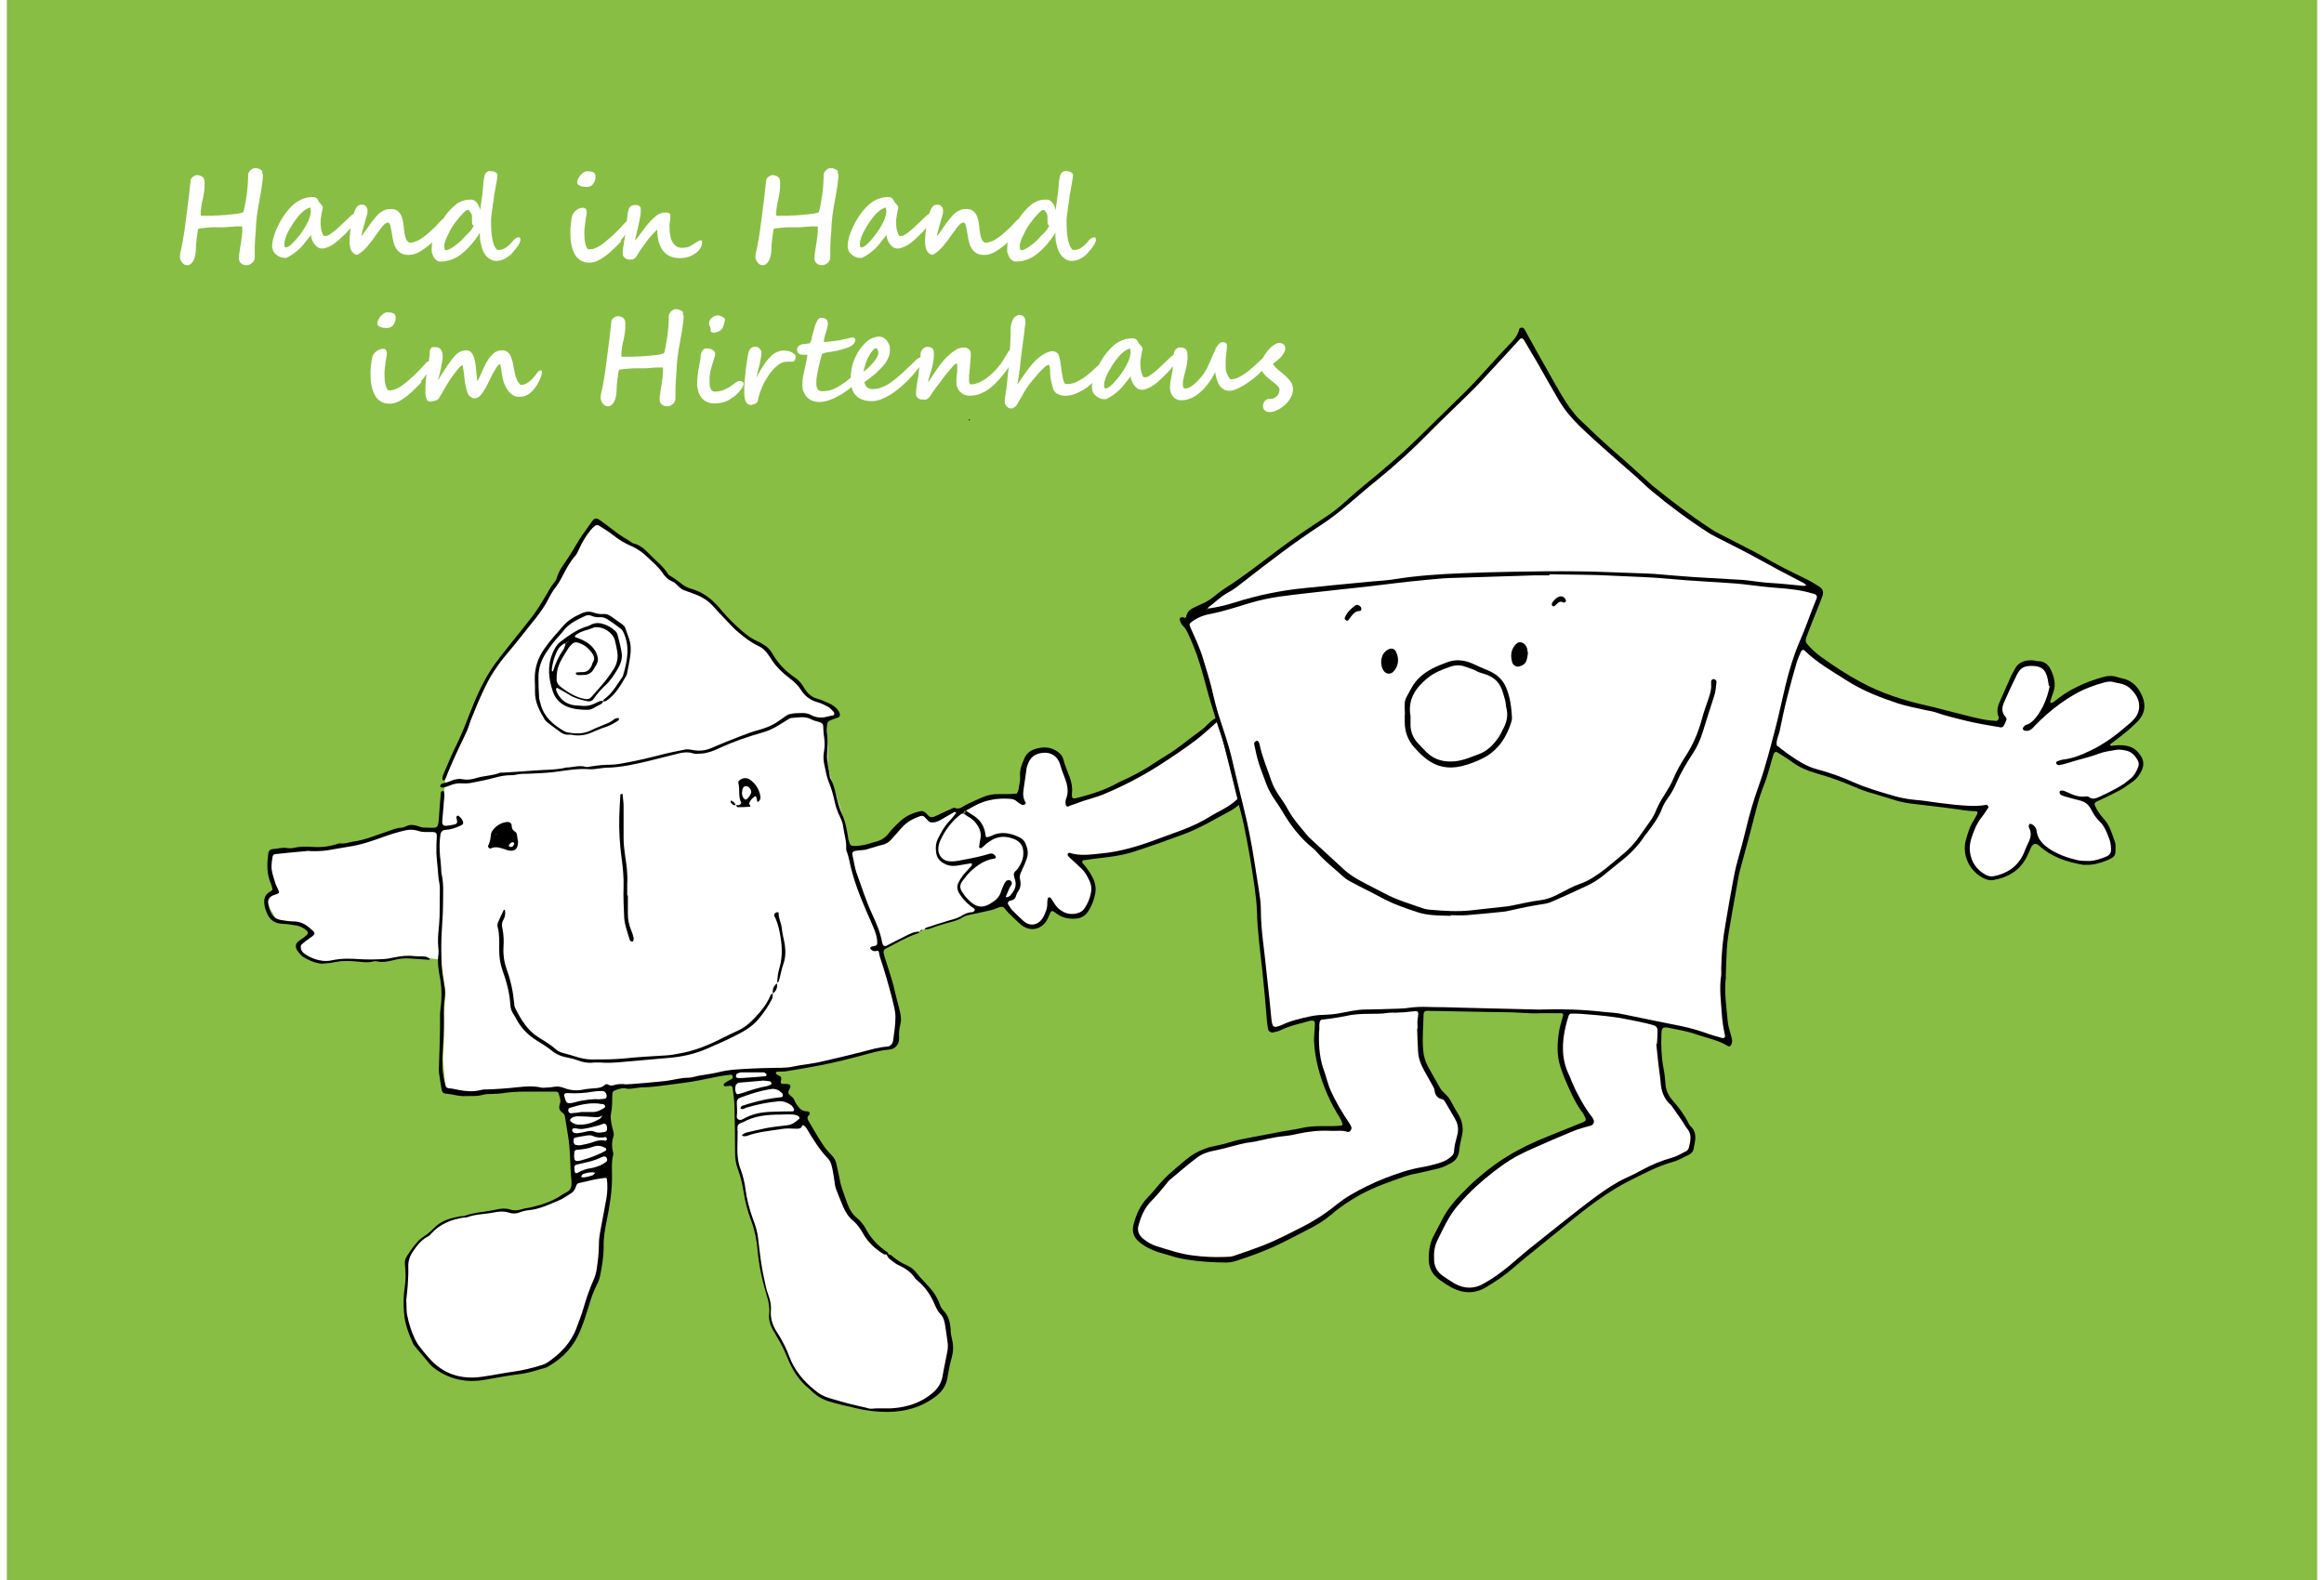 <?xml version="1.0" encoding="UTF-8" standalone="no"?><svg xmlns="http://www.w3.org/2000/svg" xmlns:xlink="http://www.w3.org/1999/xlink" data-name="Ebene 1" height="119" id="Ebene_1" viewBox="0 0 1077.2 737" width="175">
  <rect x="0" y="0" width="1077.2" height="737" fill="#808080" stroke="none"/>
  <defs>
    <style>
      .cls-1 {
        fill: none;
      }

      .cls-2 {
        fill: #010000;
      }

      .cls-3 {
        fill: #89be44;
      }

      .cls-4 {
        fill: #fff;
      }
    </style>
    <clipPath id="clippath">
      <path class="cls-1" d="M448.6,195.5l.03.03s.05-.02.07-.03h-.1ZM448.4,196l.2.2c.3-.1.3-.3.2-.5h0l-.17-.17c-.23.11-.23.29-.23.47Z"/>
    </clipPath>
  </defs>
  <g data-name="Ebene 1" id="Ebene_1-2">
    <g>
      <polygon class="cls-3" points="0 0 0 737 1077.2 737 1077.2 0 0 0 0 0"/>
      <path class="cls-2" d="M448.5,196c0-.2,0-.3.3-.5,0,0,.2.1.2.2,0,.2,0,.3-.2.5,0,0-.2-.1-.2-.2"/>
      <polygon class="cls-4" points="382.1 336.8 382.7 348.8 382.7 356.1 383.8 361.8 386.8 371.2 389.7 380.6 392.6 392.8 394.3 402.2 396.8 411.2 400.9 422.1 404.4 429.8 406.9 437.2 407.8 443.6 411.1 454 414.5 466.6 416.1 474.6 415.2 482.9 414.6 487 413 488.5 408.7 489.4 394.6 492.6 376.5 496.9 359.3 499.1 344.6 499.5 334.8 500.7 314.4 504 302.2 505.8 290.3 506.7 285.2 506.7 280.5 507.9 272.5 508.6 266.1 509.4 258.2 507.9 249.1 507.9 225.4 509 215.6 509.9 206.6 509 204.4 507 203.3 494.1 203.8 483.3 203.8 472.6 204.4 463.1 203 452.4 202.5 447.6 195.2 446.8 187.6 446.2 179.8 447.4 174.3 447.8 164.5 447.9 155.6 447.6 148.8 448.6 142.1 447.3 137.3 443.7 136.7 440.5 139.2 438.3 142.4 435.3 140.6 432.5 135.7 430.7 129.4 429.9 125.2 428.2 122.7 423.9 121.2 419.8 122.7 417.6 126.1 415.8 124.2 409.8 122.9 403.9 124.1 397.4 131.7 396.4 143.5 396.1 155.2 394.6 164.1 392.8 180.8 387.7 186.4 386.4 189.3 385.9 194.9 387 201.4 386.8 202.5 385.2 203.6 372.2 204.1 366.8 204.4 362.7 214.3 340.1 219.6 327.5 225.2 315.8 231.5 306.8 237.4 299.8 242.9 292.5 251.3 280.6 257.7 270.8 261.9 262.7 266.6 255.6 271.4 247.8 275.4 243.8 282.3 247.8 288.3 252.3 295.4 255.4 301.8 261.1 306.5 266.7 309.4 269.8 313.6 272 315.2 274 319.8 275.5 324.4 277.4 329.7 280.9 333 285 337.6 289.7 341.4 293.8 346.4 297.7 352.9 301.6 357.1 306 359.7 309.6 362.7 313 367.9 317 371.6 321.3 374 324.6 378.2 326.9 383.3 328.8 387.1 331.8 387.8 333.9 384.9 335.2 382.1 336.8 382.1 336.8"/>
      <polygon class="cls-4" points="444.8 378 449.1 376 454.2 373.9 461.9 371.3 469.7 371.3 472.4 372.1 473.9 368.9 473.9 360 477.3 352.7 482.3 349.8 489.8 351.3 492.4 355.2 494.9 363 496.4 369.7 495.9 373.4 511.6 369.7 527.1 362 542.8 352.8 551.7 346.5 558.6 341.2 562.7 337.4 564.4 336 571.7 358.8 574.8 373.4 568.4 378.6 559.6 383.1 549 387.7 533.8 393.5 519.2 397.8 505.7 399.6 499.2 400.5 502.5 405 506.5 411.4 506.7 417.7 504.1 424.5 499.2 427.2 493.9 427.2 489.6 425.5 487 424.5 483.3 430.2 478.4 432.3 473.9 430.7 467.2 424.5 464.8 420.8 444.8 378 444.8 378"/>
      <path class="cls-2" d="M801.6,455.6c-.9,6.7.2,14,.9,21.4.2,1.6.7,3.1,1.1,4.7.3,1.2.8,2.5.9,3.7,0,.7-.2,1.6-.6,2.2-.1.3-.9.6-1.1.5-4.7-3-10.2-3.9-15.3-5.7-3.9-1.4-8.1-2-12.2-2.9-.8-.2-1.6-.3-2.4-.2-.4,0-1,.5-1.1.8-.2.7-.3,1.6-.3,2.4-.2,5.3,0,10.6,1,15.9.5,2.4.7,4.8.9,7.2.2,2.9,1.3,5.3,3.1,7.4,3,3.4,5.7,7,7.7,11,.2.4.5.9.8,1.2,3.5,3.2,2.2,7.1,1.5,10.8-.2,1.1-1,2.1-2.1,2.6-2.6,1.2-5.2,2.8-7.9,3.5-6.6,1.8-12.5,5-18.6,8-11.2,5.5-21,13.1-30.6,21-6.1,5-12.3,9.9-18.4,14.9-2.1,1.7-4.2,3.5-6.3,5.3-4,3.5-8.4,6.5-13,9.2-5.4,3.2-10.8,2.8-16.1,0-1.8-1-3.6-2.2-5.3-3.4-3.4-2.4-5.2-5.5-5.2-9.8s.6-8,2.7-11.6c1.3-2.4,2.5-4.9,3.8-7.3,2.2-4.2,5.1-7.8,8.4-11.2,2.7-2.8,5.4-5.5,8.4-8,4.3-3.7,8.8-7.1,13.6-10,6.1-3.7,12.5-6.7,19.1-9.3,5.4-2.2,10.7-4.3,16.1-6.5,1.2-.5,1.4-1.1.8-2.3-.3-.6-.6-1.2-.9-1.7-2.4-3.1-4.2-6.5-5.8-10-1.8-3.9-3.6-7.9-4.9-12.1-1.6-5.1-1.4-10.5-.6-15.8.4-2.7,1.3-5.3,2-7.9.1-.4-.3-1-.8-1h-9.2c-3.4.2-6.7,0-10.1-.2-3.7-.3-7.4-.2-11.1-.3-10.8-.2-21.6-.4-32.3-.6-.9,0-1.6.6-1.6,1.4-.1,5.6-.7,11.2-.2,16.9.2,2.6.9,5.1,2.1,7.4,1.9,3.5,3.9,7,5.9,10.5.6.9,1.4,1.7,2.2,2.5,1.2,1.1,2.2,2.3,2.9,3.8,1.1,2.1,2.4,4.2,3.6,6.3,1.8,3.3,2.2,6.7,1.2,10.3-.5,2-.9,4.1-1.1,6.2-.3,2.6-1.6,4.6-3.9,5.8-1.7.9-3.5,1.8-5.3,2.3-2.9.8-5.9,1.4-8.9,2.1-2.4.5-4.8.9-7,1.7-7.3,2.5-14.6,5-21.4,8.8-4.6,2.6-9.1,5.5-13.1,9-3.3,2.8-7,5.1-10.9,7-4.3,2.2-8.5,4.5-12.9,6.6-6.8,3.3-13.9,5.9-21.1,8.2-1.4.4-2.8.6-4.3.6-5.9,0-11.9-.4-17.8-1.3-2.6-.4-5-.9-7.5-1.7-2.1-.7-4.4-1.2-6.5-1.9-3.4-1.2-6.5-2.7-9.2-5.2-2.2-2.1-2.8-4.6-2.1-7.5,1.2-4.7,3.1-9.1,6.6-12.7,2-2,3.8-4.4,5.7-6.5,1.4-1.5,2.8-3.1,4.4-4.5,2.5-2.3,5.1-4.4,7.7-6.6,2.6-2.2,5.5-3.9,8.7-5.1,1.2-.5,2.4-.8,3.7-1.1,2.5-.6,5.1-1,7.5-1.8,3.7-1.2,7.5-1.9,11.3-2.6,4.6-.8,9.2-1.8,13.7-2.6,3.2-.6,6.4-1,9.5-1.7,4.5-1,9-.8,13.5-.8,1.6,0,3.2-.1,4.8-.3.2,0,.5-.5.4-.7-.3-.9-.6-1.8-1.1-2.6-2.3-3.7-4.4-7.5-6.1-11.5-3.4-7.9-5.7-16.1-6.1-24.7,0-1,0-1.9.1-2.9.1-1.8.3-3.5.3-5.3,0-.9-.6-1.4-1.6-1.2h-.5c-4.6,1.4-9.4,2.2-13.8,4.4-1.1.6-2.4.8-3.7,1.1-.8.2-2.1-.6-2.2-1.5-.2-1.1-.4-2.2-.5-3.3-.6-8-1.4-16-2.2-24-1-9.1-2.3-18.2-2.5-27.4-.1-3.9-.6-7.7-1.1-11.5-1.4-10-3.1-20-5.2-29.9-.6-2.8-1.4-5.6-2.1-8.4-2.3-9.2-4.5-18.5-6.8-27.6-.9-3.6-2.3-7-3.4-10.6-1.3-4.1-2.5-8.3-3.8-12.5-1.8-6.3-3.3-12.8-5.5-19-1.3-3.8-2.9-7.5-4.6-11.1-.5-1-1.1-2-1.9-2.7-.8-.8-1.3-1.8-1.6-2.9-.3-.8.4-1.4,1.4-1.3.3,0,.6.3.9.3.2,0,.7-.2.7-.3.2-2.7,2.1-3.8,4.2-4.8,1.2-.5,2.3-1.1,3.5-1.6,1.9-.8,3.7-2,5.3-3.3,1.8-1.4,3.5-2.8,5.4-4,8.2-5.2,15.8-11.2,23.5-17,7.3-5.5,14.9-10.7,22.6-15.7,3.8-2.4,7.3-5.3,10.6-8.3,5-4.6,10.3-8.7,15.5-13.1,5.5-4.7,11-9.4,16.2-14.5,7.9-7.8,15.9-15.5,23.8-23.3,3.9-3.9,7.5-8,11.2-12,2.7-3,5.4-6,8.2-8.9,2.2-2.3,4.6-4.5,5.3-7.9,0-.3.8-.7,1.2-.7s1,.3,1.2.7c4,7.2,7.9,14.4,12,21.5,3.2,5.6,6.2,11.3,10.1,16.4,1,1.3,2,2.6,3.1,3.7,5.2,5,10.4,10,15.9,14.8,5.6,4.8,11.1,9.8,16.6,14.8.7.6,1.4,1.3,2.1,1.9,8.8,7.1,17.7,13.9,27.2,20.1.7.4,1.3.9,2,1.3,4.9,2.5,9.7,5,14.6,7.5,2.3,1.2,4.6,2.3,6.8,3.6,6.9,4.1,14.2,7.7,21.4,11.2,2,1,3.9,2.2,5.8,3.4,1.7,1.1,2.1,2.6,1.3,4.6-.9,2.4-1.8,4.8-2.8,7.2-1.5,3.7-3,7.5-4.4,11.2-.2.4-.3.9-.4,1.4-.3.8,0,1.6.5,2.2,2,2.4,4.2,4.4,6.7,6.2,5.9,4.2,11.9,8.2,18.3,11.6,9.7,5.3,20.1,8.6,30.8,11,4.6,1,9,2.3,13.5,3.4,5.5,1.3,10.9,3,16.5,3.6.8,0,1.6.1,2.4.2.6,0,1.2-.7,1.2-1.3v-.5c-1.2-2.8-.4-5.3.8-7.9,1.7-3.8,3.4-7.7,5.1-11.5.5-1,1.1-2,1.6-3,1.7-3.3,4.7-4.2,8.1-4.1,1,0,1.9.4,2.9.4,2.7,0,4.6,1.5,5.7,3.8,1.7,3.4,2.6,6.9,1.3,10.7-.5,1.4-1,2.7-1.4,4.1v.9c.4,0,.9-.1,1.3-.3.3-.1.5-.4.8-.6,6.4-5.3,13.9-8.7,21.8-11,2.6-.8,5-1,7.6-.1.6.2,1.2.3,1.9.5,4.9,1,7.8,4.3,9.6,8.7,1.6,4.1,1,7.9-2.1,11.2-2.7,2.8-5.7,5.3-8.7,7.6-1.4,1.1-2.8,2.1-4.2,3.2-.1,0-.2.4-.2.4.2.2.5.4.6.4,2.4-.3,4.8-.5,7.2,0,3.3.6,5.5,2.7,7,5.4,1.1,2.1.9,4.4-.2,6.5-.9,1.7-2,3.3-3.6,4.5-2.1,1.5-4.2,3.1-6.4,4.3-3.5,1.9-7.2,3.6-10.8,5.3-1,.5-1.2,1-.8,1.9,1,2.2,2.3,4.2,4,6,3,3.2,4,7.3,5.4,11.2.2.6.2,1.3.2,1.9,0,4,.2,4.7-4.2,6.5-3,1.2-6.1,2.1-9.4,2h-1.5c-7.6-1.3-14.7-3.6-20.5-8.9q-2.3-2.1-3.8.8c-.5,1-.9,2-1.4,3.1-3.1,7.2-8.8,10.8-16.2,12.1-1.6.3-3.2-.2-4.7-.9-7.6-4.1-9.6-11.9-8.2-17.4.9-3.4,1.9-6.8,3.9-9.8.6-.9,1.1-2,1.6-3,.2-.4-.2-1-.6-1-4.2,0-8.3-.9-12.4-1.4-6.1-.7-12.1-1.5-18.2-2.2-2.4-.3-4.8-.8-7.1-1.5-4.3-1.4-8.6-2.6-12.9-3.9-2.1-.7-4.3-1.5-6.3-2.4-5.8-2.5-11.6-4.6-17.7-6.3-4-1.1-7.9-2.8-11.3-5.3-2.2-1.6-4.6-3-6.9-4.5-.6-.4-1.4,0-1.6.6-.7,2.2-1.3,4.3-1.9,6.5-.7,2.3-1.3,4.7-2.2,6.9-1.6,4.1-3,8.1-4,12.4-2.4,9.5-5,19-7.6,28.4-.9,3.4-1.3,6.9-2,10.4-1.2,6.5-2.3,13-3.4,19.5-.4,2.4-.6,4.8-.8,7.2-.2,4-.3,8-.5,12.8h.1Z"/>
      <path class="cls-2" d="M425.7,434.4c-.2.8-.8.9-1.4,1.1-5.2,1.8-9.9,4.6-14.7,7.1-.7.3-1,1.3-.8,2.1.3,1.2.7,2.5,1.1,3.7,1.6,5,3.3,10,4.4,15.2.7,3.1,1.7,6.2,2.3,9.3.3,1.6.4,3.2,0,4.8-.6,2.2-.7,4.4-.6,6.7.1,2.7-1.9,5-4.6,5.2-3.1.2-6,.9-9,1.7-7.3,2-14.6,3.9-22,5.4-5.7,1.1-11.4,2.1-17.1,3-1.4.2-2.9.1-4.3.2-.2,0-.4.4-.5.7,0,0,0,.3.2.4.5.3,1.1.7,1.6.9.7.3.8.8.7,1.6-.4,1.9-.3,2,1.2,2.1.8,0,1.6,0,2.4.2.6,0,.9.9.6,1.5-1.2,2.2-1.2,2.8.4,4,.8.6,1.4,1.2,1.7,2.2.2.7.8,1.4,1.2,2.1,1.1,1.7,2.5,2.8,4.7,2.8,1,0,1.5,1.1.8,1.7-.9.8-.9,1.6-.4,2.5,2.2,3.7,4.3,7.5,6.7,11.1,1.2,1.9,2.7,3.6,4.3,5.2,1.2,1.2,1.9,2.6,2.2,4.2.7,3,1.3,6,1.9,9,.4,1.7,3.3,10,4,11.3.9,1.7,1.9,3.4,3.5,4.6,1.9,1.5,3.4,3.5,4.5,5.6,2.4,4.4,5.7,7.7,9.8,10.5.3.2.5.8.7,1.2-1.3,1.6-2.8,1.3-4.3.4-1.1-.6-2.3-1.2-3.1-2.3-8.3-10.3-18-20-19.6-34.1-.9-8.2-7.4-12.9-11.4-19.2-1.1-1.7-3.5-1.5-5.4-1.5-6.1.1-12.1,1.6-18.1,2.6-.6.1-1.2.3-1.9.5-2,.5-4.2.7-4.8-1.7-.5-2.1,1.1-3.5,3.1-4.1,4.6-1.5,9.4-2.2,14.2-2.9.5,0,1.1,0,1.6-.3-4.9,0-9.7,0-14.2,2.2-4.7,2.2-4.2,2.6-3.8,7.9.5,8,3.4,15.4,4.4,23.2.2,1.9.5,3.8,1.2,5.6,3.3,8.6,4.8,17.6,5.7,26.8,1,9.1,4.8,17.7,5.3,26.9.1,2.1,1.2,4,2.3,5.8,2.3,3.9,4.2,8,6.1,12.1,4.3,9.2,10.9,15.7,21.2,18.1,7.7,1.8,15.3,3.6,23.3,3.1,5.4-.3,10.4-1.7,15.1-4.5,3.9-2.4,6.2-5.7,7-10.4,1.2-6.3,3.1-12.6,1-19-3.6-11.3-9.2-21.1-19.7-27.6-2.8-1.8-6.8-3-5.4-7.8.4.1,1,.2,1.3.4,2.3,2.1,4.9,3.7,7.7,4.9,1.8.8,3.2,2.1,4.4,3.7,1,1.3,2.1,2.4,3.2,3.6,3,3.2,5.9,6.4,7.3,10.6.3,1,.9,2.1,1.7,2.9,2.4,2.5,3.2,5.5,3.4,8.8,0,1.6.3,3.2.7,4.8.7,2.9.6,5.7-.2,8.6-.9,3.1-1.5,6.3-2,9.4-.6,3.6-2.5,6.3-5.2,8.4-6.6,5.1-14.1,7.3-22.5,7.4-5,0-9.9-.5-14.7-1.7-4.4-1.1-8.8-1.9-13.1-3.3-3.1-1-5.8-2.7-8.1-5-.2-.2-.4-.5-.7-.7-5-3.9-8.1-9.1-10.4-14.8-1.4-3.5-3.1-6.7-5-9.9-.6-1.1-1.3-2.2-1.9-3.3-1.1-2.2-1.8-4.5-1.5-7,.3-2.9-.2-5.7-1.1-8.5-2.1-6.9-3.7-14-4.3-21.2-.4-4.8-1.4-9.6-3.1-14.1-1.6-4.2-2.7-8.6-3.4-13-.6-3.7-1.4-7.3-2.7-10.7-.9-2.4-1.3-4.9-1.3-7.6,0-7.2-.1-14.5-.3-21.7,0-2.7-.5-5.4-.8-8.2-.2-1.4-.6-1.6-2.3-1.3-.5,0-.9.1-1.4.1-.1,0-.3-.2-.4-.3,0-.3-.2-.8-.1-.8.7-.6,1.5-1.1,2.4-1.6.5-.3,1.2-.5,1.6-.9.3-.3.2-.9.1-1.3,0-.2-.5-.5-.7-.5-1.8.2-3.5.4-5.2.7-4.3.8-8.5,1.8-12.8,2.5-4.1.7-8.3,1.1-12.4,1.7-3.5.5-7,.9-10.6,1-1.8,0-3.5.4-5.3.6-.8,0-1.6.2-2.4,0-1.5-.5-2.9,0-4.3.4-2.2.7-2.3.9-2.4,3.3,0,2.7,0,5.4-.6,8.1-.3,1.4,0,2.9.2,4.3.2,1.4.7,2.8,1,4.2.1.6.2,1.3,0,1.8-.8,2.5-.9,5-.2,7.6.1.4.2.9,0,1.4-.8,3.2-.5,6.4-.5,9.6.1,7.1-1.1,14.1-2.5,21-.8,3.9-1.5,7.9-1.4,12,0,4.8-.8,9.6-1.8,14.3-.2.9-.6,1.8-1,2.7-1.7,3.3-3,6.8-4,10.3-1.2,4-2.5,8-4.1,11.9-2.9,7.1-7.8,12.5-14.4,16.4-.7.4-1.4.8-2.2,1-3.7,1-7.3,2.3-11.2,2.8-5.6.7-11.1,1.7-16.6,2.7-8.3,1.5-16,0-22.9-4.8-.9-.6-1.8-1.4-2.6-2.2-2.5-2.9-5-5.9-7.5-8.9-.2-.2-.4-.5-.5-.8-2.1-4.7-4-9.5-4.3-14.7-.3-3.8-.3-7.7.3-11.5.6-3.7.5-7.4.1-11.1-.1-1.4.2-2.5.9-3.6,1.7-2.6,3.4-5.1,5.5-7.3,1.4-1.4,3.1-2.3,4.6-3.5s2.8-2.7,4.3-3.9c3-2.3,6.6-3.2,10.3-3.9.8-.2,1.7,0,2.4-.3,4.7-1.7,9.8-1.8,14.6-2.9,2.2-.5,4.4-.7,6.6,0,1.7.6,3.5.4,5.2-.1,1.2-.4,2.5-.6,3.8-.8,5.4-1.2,10.5-2.8,15.1-6,.8-.5,1.7-.9,2.5-1.4,1.2-.7,1.8-1.8,1.9-3.2v-1.9c-.8-7.2-.4-14.5-1.7-21.6-.5-2.7-.8-5.4-1.3-8.1-.1-.7-.5-1.7-1.1-2-1.7-1.1-1.9-2.5-1.3-4.2.6-1.8-.2-3.5-.7-5.1,0-.2-.5-.4-.7-.6h-15.4c-3.2,0-6.4.2-9.6.7-1.9.3-3.8.3-5.8.4-1.1,0-2.3,0-3.4.3-3.2,1-6.4.5-9.6.7-1.1,0-2.2-.3-3.3-.4-1.1-.2-2.2-.5-3.3-.6-2.8-.2-3.1-.4-3.5-2.9-.4-2.4-.8-4.8-1.1-7.2-.1-.9,0-1.9,0-2.9.2-5.8.4-11.6.5-17.4v-5.3c0-1,0-1.9.1-2.9.7-5,.8-9.9,0-14.9-.7-3.9-1.5-7.9-.8-12,.1-.9,0-1.9-.1-2.9-.3-2.9-.1-5.8.2-8.7.2-1.9.3-3.8.4-5.8,0-3.5.1-7.1.1-10.6,0-1.6.1-3.3-.2-4.8-.5-2.4-.6-4.8-.8-7.2-.2-2.2-.5-4.5-.6-6.7,0-2.7,0-5.5.2-8.2,0-1.2-.4-1.7-1.7-1.8h-2.4c-1.6,0-3.2,0-4.8-.6-1.9-.6-3.7-.6-5.7-.2-3.5.8-6.8,1.8-10.1,3-5.3,1.9-10.6,3.8-16.2,4.6-3.3.5-6.6,1.2-9.9,1.7-2.7.4-5.4.5-8.2.4-.6,0-1.3-.2-1.9,0-4.8.4-9.6.9-14.4,1.4-.7,0-1.2.5-1.3,1.2-.5,2.7-.8,5.4,0,8.1.7,2.3,1.2,4.6,2.4,6.8,1,2,.9,2.1-1.4,2.9-.3.1-.6.2-.9.3-1.4.6-2.3,1.9-2.2,3.4.2,1.9.8,3.8,1.8,5.4.9,1.4,2.2,2.4,3.9,2.6,2.1.3,4.1.7,6.2.7,3.1,0,5.6,1.3,7.8,3.3s3.1,2.3-.3,4.5c-1.3.9-2.6,1.9-3.8,3-.5.5-.5,1.6-.2,2.3.5,1.3,1.5,2.1,2.6,2.7,3.7,2.1,7.8,3.3,12,2.3,4.2-.9,8.3-.8,12.5-.5,3.5.2,7.1.2,10.6,0,2.1,0,4.1-.5,6.2-.9,3-.6,6-.9,9.1-.5,1.6.2,3.2,0,4.8.2.6,0,1.2.4,1.8.7.2.1.4.4.5.6-.1,0-.3.2-.4.2-2.9-.2-5.8-.4-8.7-.6-2.6-.2-5.1,0-7.6.7-2.6.6-5.3,1.3-8.1.6-.4-.1-1,0-1.4,0-3,.9-6.1.2-9.1,0-2.9-.2-5.7-.3-8.6.3-2,.5-4.1.6-6.2.8-.6,0-1.3,0-1.9-.2-2.4-.4-4.6-1.5-6.7-2.7-1-.5-1.7-1.4-2.5-2.3-2.2-2.6-1.5-4.4.5-5.7,1.1-.7,2.1-1.5,3.1-2.3.9-.7.9-1.5,0-2.3-1.4-1.2-2.9-2-4.7-2.3-2.2-.4-4.4-.7-6.7-.8-3.7-.2-6-2.1-7.2-5.4-.5-1.2-.9-2.4-1-3.7-.3-2.4.1-4.4,2.5-5.8,1.5-.9,1.4-1,.9-2.7-.1-.5-.3-.9-.5-1.4-1.9-4.5-1.7-9.1-1.1-13.8.1-1.1.8-1.9,1.8-2,2.4-.1,4.7-1,7.2-.5,1.2.2,2.6,0,3.8-.3,2.2-.4,4.5-.5,6.7-.3,4,.3,8,.1,11.9-1.1.8-.2,1.6-.6,2.3-.5,2,.3,3.8-.5,5.7-.8,5.5-.7,10.5-2.9,15.7-4.6,2.3-.8,4.5-1.8,6.9-1.9.8,0,1.6-.4,2.3-.7,1.5-.8,3.1-.7,4.7-.3,1.1.3,2.2.8,3.3.9,7.1.1,6.9,1.3,7.4-6.2.2-3.4.5-6.7.8-10.1,0-.3.3-.6.6-.7.2,0,.8,0,.8.2.2.8.3,1.6.2,2.3-.3,4-.7,8-1,12,0,1.1.6,1.8,1.8,1.7,1.3-.1,2.5-.3,3.8-.6,1.4-.3,1.6-.9,1.2-2.5,0-.3-.2-.6-.2-.9s.3-.5.5-.7h.5c.6.5,1.2,1,1.6,1.7,1,1.6.8,2.3-.8,3-2.2,1-4.5,1.8-6.9,1.9-1.2,0-2.1.9-2.3,2.1-.5,3.4-.5,6.7-.2,10.1.2,1.8.4,3.5.5,5.3.1,1.1,0,2.3.3,3.4,1,4.6.6,9.3.6,13.9s-.5,9.6-.7,14.4c-.2,4.5-.1,9,0,13.5.2,3.2.7,6.4,1.3,9.6.4,2.1.5,4.1.2,6.2-.5,3-.5,6.1-.4,9.1,0,3.2,0,6.4-.2,9.7-.2,4-.6,8-.5,12,0,3.4.5,6.7,1.5,10,.2.7.6,1.1,1.4,1.2,1.6.1,3.2.5,4.7.8,3.1.6,6.4.9,9.6.2.6-.1,1.3-.3,1.9-.4,5.5-.1,10.9-.5,16.4-1.1,3.5-.4,7.1-.6,10.6.2.8.2,1.6,0,2.4,0,1.3,0,2.6-.2,3.8-.4,1.5-.2,2.8,0,4.2.5,3.2,1.3,6.5,1.5,9.9.7,1.6-.3,3.2-.3,4.8-.5,1.6-.1,3.2-.3,4.5-1.5.5-.5,1.2-.5,1.8-.1.7.4,1.5.5,2.3.2,1.9-.6,3.8-.7,5.7-.4,1.1.1,17.6-1.4,18.7-1.6,3.5-.4,6.9-1.5,10.5-1.5,1.6,0,3.1-.6,4.7-.9,3.2-.6,6.4-.9,9.5-1.7,5.2-1.3,10.5-1.4,15.8-1.7,3.4-.2,6.7-.2,10.1-.3,2.1,0,4.2,0,6.3-.2,1.9-.2,3.8-.7,5.7-1,3.2-.5,6.4-.9,9.5-1.6,6.4-1.4,12.8-3,19.2-4.6,3.9-1,7.7-2.2,11.8-2.5,1.5,0,2.7-1.3,2.9-2.8.5-3.7,1.1-7.3,1.1-11,0-2.7-.8-5.4-1.4-8-1.7-6.7-3.6-13.3-5.8-19.9-.3-.8-.4-1.6-.5-2.3-.2-.9-.7-.8-1.4-.6-1,.3-1.9-.3-2.6-1-.1-.1,0-.7.1-.8.4-.2.8-.4,1.3-.4,1.5-.3,1.8-.6,1.8-1.7,0-2.6-.9-5.1-1.9-7.4-.8-2.1-1.8-4.1-2.7-6.2-3.5-8.1-6.8-16.3-8.5-25.1-.2-1.1-.6-2.2-.9-3.2-.2-.6-.5-1.2-.5-1.8.3-3.6-1-7-1.4-10.5-.2-1.9-1.1-3.7-1.9-5.4-.9-1.9-1.5-3.8-2-5.9-.7-3.3-1.6-6.5-2.9-9.7-.9-2.2-1.3-4.6-1.8-7-.6-2.4-.8-4.7-.3-7.2.4-2.2.3-4.5,0-6.7-.3-1.6-.3-3.2-.4-4.8,0-1.1-.6-1.6-1.8-2-1.2-.4-2.6-.6-3.6-1.2-3.1-1.7-6.3-.9-9.5-.7-.6,0-1.2.5-1.7.8-1.5.9-3,1.9-4.5,2.8-2.2,1.3-4.5,2.4-7,3.1-7,2-13.8,4.3-20.4,7.4-2.6,1.2-5.3,2.3-8.3,2.5-1.5.1-2.9.3-4.3-.2-1.9-.6-3.8-.4-5.7,0-4.7,1.1-9.3,2.4-14,3.5-6.7,1.6-13.5,3.2-20.4,3.3-1,0-1.9.2-2.9.3-1.6.2-3.2.5-4.8.4-5.8-.5-11.5.7-17.3,1.4-3.7.4-7.4.5-11.1.7-2.1,0-4.2,0-6.2.5-.8.2-1.6.2-2.4.2-2.4,0-4.8.5-7.1,1.1-3.6,1-7.2,1.7-10.8,2.4-1.4.3-2.9.4-4.3.3-2.2-.2-4.1.2-6.1,1-1,.4-2.1.8-3.2,1-.4,0-.8-.3-1.3-.5.2-.4.3-1.1.6-1.2,1.5-.6,3.1-.8,4.6-1.5,1.8-.8,3.7-1.1,5.6-.7,2.1.4,4.2,0,6.2-.6,3.5-1.1,7.3-1,10.8-2.4.4-.2,1-.1,1.4-.1,5-.3,9.9-.6,14.9-1,4.9-.4,10-.2,14.8-1.4,3,0,6-1.2,9.1-.3.7.2,1.6,0,2.4-.2,3-.5,6-.8,9.1-.8,2.9,0,5.7-.7,8.6-1.2,4.7-.9,9.4-2,14.1-3.2,4-1.1,8.1-1.9,12.2-2.7.9-.2,1.9,0,2.8.1,3.4.8,6.6.5,9.9-1,4.5-2,9.2-3.8,13.8-5.6,2.5-1,5.1-1.9,7.7-2.6,3.3-.9,6.4-2.1,9.2-4.1.5-.4,1.1-.7,1.6-1.1,1.2-.8,2.3-1.9,3.7-2.2,2-.5,4.1-.5,6.2-.5,1.2,0,2.6.3,3.7.9,2.4,1.3,4.9,1.5,7.5.8.9-.3,1.9-.4,2.8-.6.6-.1.8-1,.3-1.6-.8-.8-1.5-1.7-2.4-2.3-1.7-.9-3.4-1.8-5.3-2.3-3.3-.9-5.8-2.9-7.5-5.6-1.4-2.2-3.2-3.9-5.3-5.5-3.2-2.4-6.2-5.2-8.4-8.6-.5-.8-1.1-1.6-1.6-2.4-1.2-1.8-2.7-3.2-4.6-4.1-3.5-1.6-6.6-4-9.5-6.5-.9-.7-1.7-1.5-2.5-2.3-3.1-3.3-6.3-6.5-9.2-9.8-2.3-2.6-5.2-4.3-8.3-5.5-1.2-.5-2.4-.9-3.6-1.3-.5-.2-.9-.4-1.3-.5-2.5-.7-3.6-3.3-5.8-4.2-2.2-.9-3.6-2.5-4.9-4.5-.9-1.3-2.1-2.4-3.2-3.6-.9-.9-1.9-1.7-2.8-2.6-2.4-2.4-5-4.4-8.2-5.8-3.1-1.3-6-3.1-8.6-5.2-2-1.6-4.3-2.9-6.4-4.3-.6-.4-1.3-.3-1.8,0-.8.6-1.5,1.2-2.1,2-2.3,2.7-4.1,5.8-5.5,9-.5,1-.9,2.1-1.6,2.9-2.6,2.9-4.4,6.3-6.2,9.8-1,2-2.2,3.9-3.6,5.7-1.1,1.4-1.9,3-2.7,4.5-1.6,3.2-3.6,6.1-5.8,8.9-4.9,6.1-9.8,12.4-14.9,18.4-4.8,5.7-8.4,12.2-11.3,19-.9,2.1-1.8,4.1-2.6,6.2-.9,2.2-1.9,4.4-2.6,6.8-.7,2.4-2,4.7-3.1,7.1-2.8,5.8-5.5,11.6-7.8,17.6-.1.3-.3.5-.6.8,0,.1-.4.2-.4.2-.2-.2-.5-.4-.5-.6,0-.6,0-1.3.3-1.9,1.9-4.4,3.7-8.9,5.8-13.2,2.3-4.6,4.3-9.4,6.1-14.2,3.3-8.5,6.9-17,12.3-24.5,2.2-3,4.5-5.9,6.8-8.8,3.7-4.7,7.5-9.2,11.1-14,2-2.7,3.8-5.6,5.5-8.5,1.4-2.2,2.4-4.5,4.1-6.5.6-.7,1.2-1.6,1.4-2.5.9-3.2,2.9-5.7,4.7-8.4,2.1-3.1,3.9-6.3,5.8-9.4,1.8-2.8,3.9-5.5,5.8-8.3,1.1-1.6,2-2,4-.5,2.1,1.5,4.2,3,6.2,4.6,2.5,2.1,5.4,3.6,8,5.4.4.3.8.6,1.3.7,3.3.8,5.6,3.1,7.8,5.4,2.8,2.9,6.1,5.3,8.2,8.8.2.3.4.5.7.7,2.4,1.3,4.5,3.1,6.7,4.7,1.2.8,2.6,1.3,4,1.7,4.9,1.5,8.8,4.4,12.2,8.3,2.7,3.2,5.5,6.3,8.6,9.1,2.8,2.6,5.7,5.2,9.3,6.8,1.2.5,2.3,1.2,3.4,1.9,1.9,1.1,3.1,2.7,4.2,4.6,2.5,4.2,5.9,7.7,9.9,10.4,1.5,1,2.8,2.2,3.7,3.7.6,1.1,1.4,2.2,2.2,3.2,1.2,1.5,2.8,2.6,4.7,3.1,1.8.5,3.6,1.3,5.4,2.1,1.6.7,3.1,1.7,4.2,3.1.4.5.7,1.1.9,1.7.3.7,0,1.7-.8,1.9-1.2.4-2.4.8-3.6,1.3-1,.4-1.5,1.2-1.5,2.3,0,1-.2,2-.1,2.9.5,3.5.3,7.1.1,10.6-.2,3.6.9,7,1.3,10.5,0,.2,0,.3.1.5,2.2,3.6,2.6,7.9,3.8,11.9.4,1.2.7,2.5,1.2,3.7,1.8,3.7,2.7,7.5,3.3,11.5.1,1,.3,1.9.6,2.8.4,1.5.9,1.9,2.3,1.9,2.4,0,4.8-.4,7.1-1.1.8-.2,1.5-.5,2.3-.7,2.8-.6,5-1.8,6.8-4.2,1.3-1.8,3-3.3,4.6-4.9,2.8-2.8,6.2-4.5,10.1-5.3.8-.2,1.6,0,2.3.6.5.4.9.9,1.4,1.4.7.8,1.6,1,2.6.6,1.2-.5,2.3-1,3.5-1.6,1.6-.7,3.2-1.5,4.8-2.2.4-.2,1-.5,1.4-.4,2.4,1.1,3.9-.8,5.7-1.6,2.3-1.1,4.7-2.2,7-3.2,2.5-1.1,5.2-1.7,8-1.6h3.9c1.4,0,2.9-.1,4.3-.2,1.1-1.3,1-3,1.3-4.5.3-1.2.4-2.6.3-3.8-.2-2.8.8-5.4,1.9-7.9,1-2.6,3-4.1,5.7-4.8,3.3-.9,6.3-.8,9.3,1,1.6,1,2.8,2.2,3.3,4,.7,2.8,1.9,5.5,2.9,8.2.9,2.4,1.4,4.9,1.1,7.6-.2,2.7.4,2.7,2.8,2.1,6.4-1.7,12.7-3.6,18.5-6.9,1.8-1,3.8-1.7,5.7-2.7,3.9-2,7.7-4,11.3-6.5,1.9-1.3,3.8-2.4,5.7-3.6,5.8-3.5,10.9-8,16.4-11.9,1.7-1.2,3-2.9,4.6-4.2.7-.6,1.6-1.1,2.4-1.5.2-.1.7,0,.8.3.1.2,0,.6,0,.9-.1.3-.3.6-.6.8-3.1,2.8-6.2,5.6-9.5,8.2-5.8,4.4-11.8,8.4-17.9,12.3-8.2,5.2-16.8,9.6-25.7,13.3-3,1.2-6.1,2-9.2,3-2,.7-3.9,1.4-5.9,2.1-.7.2-1.5,1-2.1.1-.3-.4-.3-1.2-.3-1.8,0-.5.1-1,.3-1.4,1.3-3.4.6-6.6-.7-9.9-.8-2.1-1.6-4.2-2.2-6.4-1.1-3.3-3.8-5.3-7.2-5.2-4.4.2-6.8,2-8.1,6.3-.3.9-.4,1.9-.5,2.8-.4,2.5-.7,5.1-1.1,7.6-.4,2.3-.4,4.5.9,6.5.1.2,0,.7-.2.8-.4.2-1,.5-1.3.4-.9-.4-1.7-.9-2.4-1.5-1-1-2.1-1.3-3.5-1.4-5.9-.4-11.5.5-16.8,3.5-1.3.7-2.5,1.4-3.8,2.1,0,.7-.6,1.2-1,1.7-1.3,3.8-4.6,6.2-6.3,9.6-1.2,2.4-3.1,4.9-1.4,7.6,1.8,2.9,4.8,2.1,7.5,1.4,4-1,8.2-.3,12-2.4,1.9-1,3.9.3,4.6,2.3.8,2.2-.4,3.6-2.4,4.5-3.4,1.4-6.8,3-9.3,5.9-3,3.4-3,6.6,0,9.3,3,2.7,6.9,2.1,9.7-1.3,1.3-1.7,1.7-3.8,2.9-5.5,1.9-2.9,3.7-2.8,6.3.2-1.7-2.8-2.2-5.4.1-8.4,1.8-2.3,2.9-5.3.5-7.9-2.3-2.5-5.5-2.4-8.5-1.5-1.9.6-3.3,1.9-5,2.8-2.6,1.3-5.2.4-5-2.3.4-5.4-1.5-9.3-5.5-12.6-.5-.4-.3-1.2,0-1.8.4-.5,1-.9.9-1.7,1.3.9,2.7,1.7,4,2.6,3.1,2.1,4.8,5.1,5.2,8.8.1,1.1.5,1.2,1.6.8.3-.1.6-.2.9-.3,4.6-2.4,9-1.5,13.4.6,1.2.6,2.1,1.5,2.7,2.7,1,2.3,1.5,4.6.7,7-.7,2.1-1.6,4.2-2.6,6.2-.6,1.2-.9,2.4-.6,3.7.5,2.1.3,4.1-1.1,5.9-.5.6-.6,1.5-.9,2.2-.4,1-1.1,1.5-2.1,1.7-.3,0-.6.1-.9.3-.6.2-.9,1.1-.5,1.6.6.9,1.2,2,1.9,2.7,1.7,1.7,3.4,3.4,5.2,5,3.7,3.3,7.7,1.2,9.3-1.9,1-2,1.9-4.1,1.8-6.4,0-.8.1-1.6.3-2.4,0-.1.2-.3.3-.3.3,0,.8,0,.9.1.6.8,1.1,1.6,1.6,2.4,1.1,1.9,2.5,3.3,4.5,4.3,2.5,1.2,5,1.2,7.5.2.8-.3,1.7-1,2.2-1.8,1.6-2.3,2.6-4.8,3.1-7.5.4-1.8.1-3.5-.6-5.2-1-2.2-2.1-4.3-3.9-6s-3.5-3.3-5.3-4.9c-.3-.3-.7-.7-1-1.1-.1-.2-.2-.7,0-.9.1-.2.6-.5.8-.4,4.9,1.6,9.8.8,14.8.3,8.4-.8,16.4-3.1,24.3-6,4.5-1.7,9.1-3.3,13.6-5,4.7-1.8,9.2-3.9,13.4-6.6.7-.4,1.4-.8,2.1-1.2,3.7-1.9,7.4-3.9,10.4-6.9.2-.2.9-.2,1.3-.1.8.2,1.1,1.6.5,2-1.7,1.3-3.2,2.7-5,3.7-7.5,4-14.8,8.5-22.9,11.4-7.4,2.7-14.8,5.4-22.3,7.8-6.1,2-12.6,2.7-19,3.4-1.6.2-3.2.5-4.8.7-.4,0-.7.8-.4,1.2,1.8,2,3.4,4.2,4.7,6.7,1.4,2.7,1.8,5.5,1.1,8.4-.6,2.7-1.6,5.2-3.1,7.5-1.4,2.2-3.5,3.3-6,3.4-3.2.2-6.1-.4-8.7-2.3-.5-.4-1-.8-1.6-1.1-.5-.3-1,0-1.2.3-.5,1-.9,2.1-1.4,3.1-2.3,4.9-7.8,6.4-12.1,3.1-2.1-1.7-4-3.7-6-5.6-.6-.6-1.1-1.2-1.6-1.8-1-1.5-2-1.5-3.7-.7-2.2,1-4.6,1.4-6.9,1.9-2.3.6-4.7,1-7,1.5-.8.2-1.6.5-2.2.9-2.2,1.5-4.7,2-7.2,2.7-2.3.7-4.7,1.3-6.9,2.2-1.5.6-3,1-4.7.8,0-.2-.2-.4-.3-.6,0-2.5,2-3,3.8-3.8,3.4-1.4,7.1-2,10.6-3.2,3-1,4.3-2.8,1.9-5.7-3.1-3.7-3.3-7.5-.8-11.5,1-1.6.8-2.7-1.4-2.7-4.6,0-8.4-1.3-9.7-6.2-1.5-5.7,0-10.8,4-15.1.6-.7,1.5-1.1,1.5-1.1-1.9,2-5,2.8-8.2,1.4-3.8-1.7-6.8-.4-9.1,2.3-4.8,5.6-10.2,10-17.9,11.1-4,.6-4.4,3.7-3.5,7,2,7.5,4.8,14.7,8.1,21.7,1.5,3.1,1.6,7.5,4.9,9.1s6.2-2,9.3-3c1.8-.6,3.4-.9,4.8.8,0,.2.2.4.3.6h0l.4-.2Z"/>
      <path class="cls-2" d="M357.1,463.5c-.1.8,0,1.6-.3,2.3-1.7,3.5-3.9,6.6-6.4,9.6-3.2,3.8-7.5,6.1-11.8,8.2-3.7,1.9-7.6,3.5-11.4,5.2-6.1,2.8-12.5,4.2-19.1,4.7-7.2.6-14.4,1.3-21.6,1.9-3.4.3-6.7.5-10.1.2h-2.4c-2.9.4-5.7-.1-8.5-1.2-1.3-.5-2.8-.8-4.2-1.1-2.8-.5-5.2-1.5-7.4-3.3-2.1-1.7-4.5-3.1-6.8-4.6-3.9-2.4-7.1-5.5-9.3-9.5-.5-1-1.1-2-1.7-2.9-.8-1.2-1.3-2.6-1.4-4.1-.3-5.7-1.8-11.1-3.7-16.4-1.1-3.1-1.5-6.2-1.5-9.5,0-3.5.2-7.1-.7-10.5-.2-.6-.1-1.3,0-1.9.9-2.1,1.8-4.1,2.8-6.1,0-.1.3-.2.4-.2,0,.1.1.3.2.4.2,1.5.1,2.9-.7,4.2-.8,1.3-.9,2.7-.5,4.2.6,2.9.7,5.8.5,8.7-.2,3.6.3,7,1.5,10.4,1.9,5.2,3,10.5,3.5,16,0,.8.2,1.6.6,2.3,2.7,5.4,5.8,10.4,11.1,13.6,2.8,1.7,5.5,3.4,7.9,5.5,1.2,1.1,2.8,1.5,4.4,1.9,1.7.5,3.4.9,5.1,1.5,2.3.7,4.7,1.2,7.1,1.2,5.1,0,10.3,0,15.4-.5,6.4-.7,12.8-1,19.2-1.4,1.9-.1,3.8-.4,5.7-.8,7.4-1.2,14.2-4,20.8-7.4,2.3-1.1,4.6-2.3,6.9-3.3,4.3-1.9,7.3-5.2,10.3-8.6,2.1-2.4,3.9-5.1,5.1-8.1.1-.3.7-.5,1.1-.7h-.1v.1Z"/>
      <path class="cls-2" d="M277.9,327.2c-.1.3-.2.6-.4.8-.4.3-.8.6-1.2.8-1.9.8-3.6,2.4-5.7,2.3-3.4,0-6.8-.3-9.9-1.7-2.9-1.3-5-3.5-6.1-6.6-2.1-6.1-2.8-12.2-.1-18.4.9-2,1.8-3.7,3.6-5.1,3.7-2.8,7.5-5.6,12-7,.5-.1.9-.3,1.4-.5,1.7-1,3.4-1.4,5.5-1,2.6.6,4.8,1.8,6.7,3.6.6.5.9,1.3,1.1,2.1.7,2.6,1.4,5.3,1.8,8,.5,2.8-.6,5.5-2,7.8-1.6,2.6-3.2,5.2-5.5,7.3-2,1.9-3.9,3.9-5.4,6.2-.8,1.2-2,1.6-3.4,1.2-2.8-.6-5.6-1.3-8.1-2.9-1.8-1.1-3.6-2.1-5.4-3.1-.4-.2-.6-.2-.7.2,0,.3-.2.7,0,.9,1.5,3.9,4.3,6.3,8.5,6.9,1,.1,1.9.1,2.9.2,2.3.3,4.4,0,6.5-1,1.2-.6,2.5-1.5,4.1-1.2h0l-.2.2Z"/>
      <path class="cls-2" d="M277.9,327.3c0-1,.8-1.3,1.4-1.8,3.3-2.7,5.3-6.4,7.7-9.8,0-.1.2-.3.2-.4,2-6.7,3.4-13.5.3-20.2-.3-.7-.8-1.5-1.4-1.9-1.9-1.5-3.9-2.8-5.9-4.2-1.1-.7-2.3-1.2-3.6-1.1-1.5.1-2.9-.1-4.2-.7-.9-.4-1.9-.3-2.8.1-3.8,1.8-7.6,3.5-10.2,7-1.5,1.9-3.2,3.6-4.7,5.5-1.1,1.4-2.1,2.8-3.1,4.3-2.5,3.7-3.9,7.7-3.8,12.2,0,2.9.1,5.8.3,8.7,0,1.3.5,2.5.8,3.7,1.6,5.9,5.9,9.4,10.8,12.3.8.5,1.8.7,2.7.8,3.6.6,7,.4,10.3-1.3,1.7-.9,3.5-1.5,5.3-2.3,1.8-.7,3.6-1.4,5.1-2.7.4-.4,1.2-.4,1.8-.6.1,0,.4.1.4.2v.8c-2,1.3-4,2.6-6.4,3.3-1.8.5-3.6,1.4-5.4,2.1-3.1,1.4-6.3,2.2-9.8,1.5-.8-.2-1.6-.1-2.4-.1-1.2,0-2.2-.5-3.1-1.1-2.1-1.5-4.1-3-6.2-4.6-.5-.4-1-.9-1.3-1.4-2.4-4-4.6-8.1-4.5-13,0-1.8,0-3.5-.1-5.3-.2-5.5,1.4-10.4,4.6-14.9,2.6-3.7,5.6-7,8.6-10.4,2.5-2.9,5.7-4.6,9.1-6.1,1.5-.6,3.1-.8,4.7-.3,1.7.6,3.4,1,5.2.8,1.3-.1,2.5.5,3.6,1.3,1.7,1.2,3.4,2.4,5.1,3.6.5.4,1,.9,1.2,1.4.8,2.3,1.7,4.5,2.3,6.8.4,1.8.4,3.8.2,5.7-.3,2.9-1,5.7-1.5,8.5,0,.5-.2,1-.4,1.4-2.6,4.5-5.1,9-9.5,11.9-.3.2-.9.1-1.4.2h0v.1Z"/>
      <path class="cls-2" d="M289.5,417.6v8.7c0,2.6.5,5.1,1.5,7.5.5,1.2.9,2.4,1.2,3.7.1.4-.1.9-.2,1.4,0,.1-.2.3-.3.3-.3,0-.6,0-.9-.2-.2-.2-.4-.5-.5-.8-.6-2-1.3-4-1.8-6-.3-1.2-.6-2.5-.7-3.8-.2-5-.5-10-.3-14.9.1-4.4-.3-8.7-.9-13-.9-6.6-1.3-13.1-1.1-19.7.1-3.4.3-6.7.5-10.1,0-.2.4-.3.7-.4,0,0,.3.1.4.2v.5c.1,1.6.4,3.2.4,4.8v15c0,2.7.3,5.5.7,8.2.7,4.5,1.3,8.9,1,13.4v5.3h.2l.1-.1Z"/>
      <path class="cls-2" d="M238.3,392.2c.1,3.8-1.5,5.1-4.5,4.5-.6-.1-1.2-.4-1.8-.6-2.1-.6-4.2-1.5-6.5-.3-.5.2-1.4-.8-1.2-1.2.9-1.6,1.1-3.3,1.3-5,0-.9.5-1.9,1.1-2.6,1.7-2.1,3.9-3.3,6.5-3.6,1-.1,2,.5,2.1,1.5,0,1.4.4,2.4,1.7,3.1.5.3.7,1,.8,1.6.2,1.1.3,2.2.4,2.6h.1Z"/>
      <path class="cls-2" d="M339.7,375.6c.6,0,1.3,0,1.9-.2.3-.1.9-.8.8-.9-1.6-3-.5-6.3-1.4-9.4,0-.2.1-.7.3-.9,1.2-1.2,3.4-1.7,4.9-.7,2.8,1.9,4.5,4.5,5.1,7.9.1.8,0,1.6-.6,2.2-.2.2-.4.3-.7.5,0-.1-.1-.3-.2-.4-.1-.6-.2-1.3-.4-1.9,0-.2-.6-.5-.6-.4-1.2.8-2.2,1.9-2.7,3.2,0,.2,0,.7.3.9.3.3.3.8,0,.8-1.9.2-3.8.2-5.7.2-.3,0-.6-.6-.9-1h0l-.1.1Z"/>
      <path class="cls-2" d="M359.1,458.7c.1-1.4.2-2.9.4-4.3.2-1.1.5-2.2.8-3.3,1.5-5.4,1.1-10.7,0-16.2-.5-2.7-1.3-5.3-2.5-7.7-.3-.7.2-1.4,1.2-1.7.2,0,.8.1.8.2-.1,2.6,1.3,4.9,1.5,7.4s1,5,1.4,7.6c.4,3,.4,6-.7,9-.9,2.6-1.3,5.3-2.1,7.9-.1.4-.6.6-.9.9h0l.1.2Z"/>
      <path class="cls-2" d="M359,458.6c.4,2-.3,3.6-1.9,4.9h.1c-.4-1.9.2-3.6,1.9-4.8h0l-.1-.1Z"/>
      <path class="cls-2" d="M339.8,375.5c-1.1.3-1.8-.5-2.3-1.2-.1-.2,0-.5,0-.8h.4c.8.5,1.6,1,1.8,2.1h0l.1-.1Z"/>
      <path class="cls-2" d="M426.7,433.5c-.2,1.2-1.1,1.1-1.9,1h0c0-1.6.8-1.5,1.9-.9h0v-.1Z"/>
      <path class="cls-4" d="M719.6,267.9c10.1.2,20.3.1,30.4.7,8.4.4,16.7.6,25.1,1.4,10.4,1,20.9,1.4,31.3,2.2,3.8.3,7.7.9,11.5,1.3,2.4.3,4.8.5,7.2.7,5.8.4,11.5,1,17.1,2.7.3,0,.6.2.9.3.6.2,1.1.9.9,1.5,0,.3-.2.6-.3.9-2.7,6.5-4.9,13.3-7.8,19.8-2.8,6.5-4.8,13.3-6.5,20.2-1.5,6.2-2.8,12.6-4.4,18.8-2.5,9.6-4.9,19.3-8.3,28.7-2.2,6.2-4.1,12.6-5.6,19-1.3,5.3-2.7,10.6-4.2,15.9-1.7,6.1-2.5,12.3-3.7,18.4-.6,3.3-1.1,6.7-1.7,10-1.3,7.1-2,14.3-2.1,21.6,0,1,.1,2,0,2.9-1,6.1-.1,12.2.3,18.3.2,3.2.7,6.4,1.4,9.5.3,1.2-.3,1.8-1.6,1.4-2-.6-4-1.1-6-1.8-4.4-1.6-8.9-2.9-13.4-3.8-8.8-1.8-17.7-3.5-26.5-5.4-3-.7-6.1-.8-9.1-1.1-9.6-1.1-19.3-1.4-28.9-1.1-.8,0-1.6.1-2.4,0-9.7-.2-19.3-.5-29-.7-5-.1-10-.3-15-.4-2.3,0-4.5,0-6.8-.1-2.9-.1-5.8,0-8.7.4-1.6.3-3.2.3-4.8.4-5.1.2-10.3.3-15.4.4-4,0-8,1-11.9,1.7-2.5.5-5.1.7-7.7.8-2.1,0-4.2.3-6.2.7-4.6,1-9.1,2-13.4,4.1-.9.4-1.8.7-2.8.8-.4,0-1-.3-1.2-.6-.3-.7-.5-1.5-.6-2.3-.3-3-.6-6.1-.9-9.1-.5-4.6-1-9.3-1.5-13.9-.9-9.6-2.6-19.1-2.6-28.8,0-3.2-.5-6.4-1-9.6-1.4-8.7-2.6-17.5-4.4-26.2-.7-3.5-1.4-6.9-2.3-10.4-2.1-8.6-4.2-17.2-6.2-25.8-1.3-5.3-3.1-10.5-4.8-15.7-1.8-5.2-3.1-10.5-4.3-15.8-1.1-4.5-2.6-9-3.9-13.4-1.5-5.1-3.8-9.9-6-14.8-.6-1.4-.5-1.8.9-2.7,2.5-1.8,5.4-3,8.4-3.5,6.2-1.2,12.1-3.2,18.1-5,4.6-1.4,9.4-2.4,14.1-3.1,8.8-1.2,17.6-2.1,26.4-3.1,6.9-.8,13.8-1.4,20.6-2.3,9.7-1.2,19.5-2.3,29.3-3.1,1.4-.1,2.9-.2,4.3-.2,12.7-.4,25.4-.8,38.1-1.2h7.2v-.3h0l.4-.2Z"/>
      <path class="cls-4" d="M839.3,273c-.5,0-1,.3-1.4.3-5.3-.5-10.6-1.1-15.9-1.4-3.5-.2-7-.8-10.6-1.2-1.3-.1-2.6-.3-3.8-.3-6.9-.4-13.8-.8-20.7-1.2-6.3-.4-12.5-1-18.8-1.5-2.2-.2-4.5-.2-6.8-.3-9.7-.3-19.3-.8-29-.9-10-.1-20,0-29.9.2-8,.1-16.1.4-24.1.7-10.3.4-20.6,1.1-30.8,2.7-3.5.6-7,.8-10.6,1.1-10.6,1-21.1,2-31.7,3.1-11.1,1.1-21.9,3.3-32.6,6.7-4.1,1.3-8.4,2.3-12.7,2.9h.1v-.4c3.2-2.4,6-5.3,9.6-7.2,2.5-1.3,4.8-3.2,7.1-5,11.8-9.2,23.6-18.3,36.2-26.5,4.2-2.7,8.1-5.8,11.9-9,4.8-4,9.5-8.2,14.4-12.1,8.6-7,16.8-14.5,24.6-22.5,6.3-6.4,12.9-12.5,19.3-18.9,3-2.9,5.8-6.1,8.6-9.1,4.6-5,9.2-9.9,13.7-14.9.6-.7,1.5-.6,2,.3,2.2,3.7,4.4,7.5,6.6,11.2,3.2,5.6,6.3,11.2,9.6,16.8,2.7,4.6,6.1,8.6,9.9,12.3,8.5,8.2,17.4,15.7,26.2,23.5,2.5,2.2,4.9,4.7,7.5,6.8,8.4,7,17.2,13.5,26.4,19.4,1.2.8,2.5,1.4,3.8,2.1,5.6,2.9,11.2,5.6,16.7,8.6,7.9,4.4,15.8,8.6,23.8,12.7.4.2.7.6,1,.9h.1l.3.1Z"/>
      <path class="cls-4" d="M952.6,320c-.4,1.6-.7,3.2-1.2,4.7-.6,1.7-1.2,3.3-2,4.9-.9,1.7-1.9,3.4-3.1,4.9-1.3,1.6-2.7,3.1-4.9,3.7-.5.1-.9.9-1.3,1.3-.2.3.1,1.1.5,1.2,1.1.4,2.2.3,3.2-.4.5-.3,1-.8,1.4-1.3,3.8-4,7.9-7.6,12.3-10.8,2.1-1.5,4.2-2.9,6.5-4.2,4.3-2.5,9-4.3,13.8-5.6,1.6-.4,3.1-.7,4.7-.2.8.2,1.6.4,2.4.5,3.8.6,6.3,2.9,8.2,6.1,1.9,3.3,1.6,7.5-.9,10.3-.7.8-1.5,1.7-2.4,2.4-5.7,5-11.7,9.6-18.6,12.8-3.9,1.9-7.9,3.5-12.3,4-.9.1-1.8.5-2.8.8-.5.2-.7.9-.4,1.2.3.3.8.7,1.2.6,1.3-.2,2.5-.5,3.8-.9,4.9-1.6,9.9-2.6,14.7-4.4,2.5-1,5.3-1.3,8-1.8,1.6-.3,3.2,0,4.8.3,2.6.6,4.2,2.3,5.4,4.5.6,1,.7,2.2.2,3.3-.8,2-1.7,3.8-3.4,5.2-1,.8-2,1.6-3,2.4-3.8,2.5-7.8,4.4-11.9,6.3-1.5.7-3,1.2-4.6,0-.4-.3-.9-.4-1.4-.3-3.2.5-6-.7-8.8-2-.6-.3-1.2-.5-1.8-.7h-1c-.3,0-.7.3-.7.5,0,.4,0,1,.4,1.3.5.4,1.1.6,1.7.8,2.5.7,4.9,1.4,7.4,2,2.3.6,4,1.8,5.1,4s2.4,4.2,4.2,5.9c1.5,1.5,2.5,3.3,3.3,5.3.5,1.4,1.2,2.7,1.5,4.1.3,1.2.4,2.5.4,3.8,0,1.4-.8,2.4-2.1,3-2.5,1-5.1,2-7.9,2.1-1.8,0-3.6,0-5.3-.3-3.5-.8-6.9-1.8-10-3.4-1.7-.8-3.4-1.8-4.9-3-2.3-1.8-4.1-4.1-4.5-7.2-.1-1-.5-1.8-1.2-2.5-.6-.6-1.8-1.2-2.1-.8-.5.5-.5,1.2-.2,1.8,1.3,2.4.7,4.7-.4,6.9-.8,1.6-1.4,3.2-2.1,4.9-2.7,6.1-7.6,9.4-13.9,10.7-1.3.3-2.6,0-3.8-.6-4.2-2.3-6.8-5.9-7.4-10.7-.3-2.1,0-4.1.6-6.2,1.2-3.7,2.6-7.3,5.1-10.3,1.1-1.4,2-2.9,3-4.4,0-.2-.4-.8-.7-1-.2-.2-.6,0-.9,0-4.7.8-9.3.3-14-.1-2.6-.3-5.1-.6-7.7-.9-3.7-.5-7.3-1.1-11-1.4-3.6-.3-7-1-10.4-2-6.2-1.8-12.4-3.6-18.3-6.2-5.4-2.4-11-4.5-16.8-6-5.1-1.3-9.4-4.2-13.6-7.1-1.8-1.3-3.6-2.7-5.4-4.1-.4-2.3.8-4.4,1.3-6.5,1.1-5.5,2.3-11,3.7-16.5,1.3-5.1,2.7-10.3,4.2-15.4.5-1.8,1.4-3.6,2.1-5.4.3-.7,1.1-1,1.6-.5,5.9,5.8,13.1,9.8,20,14.2,7.2,4.6,15.2,7.7,23.3,10.4,4.2,1.4,8.7,2.2,13.1,3.2,1.7.4,3.5.6,5.2,1.2,4.1,1.5,8.3,2.4,12.5,3.5,5.8,1.5,11.6,2.4,17.5,3.4.4,0,1-.2,1.2-.5.6-1,1-2,1.4-3,.1-.4,0-1-.3-1.3-2-2-1.9-4.4-.9-6.7,1.9-4.3,3.8-8.5,5.9-12.7,1.6-3.2,3-4.9,8.7-4.4,2.8.3,4.5,1.7,5.3,4.1.6,1.6.8,3.4,1.1,5.2h.4Z"/>
      <path class="cls-4" d="M657.6,479.9c.1,3.4.2,6.7.4,10.1.1,3.5,1.3,6.6,3,9.6,1.1,2,2.2,3.9,3.3,5.9.5,1,1.3,2,1.4,3,.2,2.4,1.4,3.8,3.7,4.3.5.1,1,.8,1.3,1.3,1.6,2.6,3.1,5.3,4.6,7.9,1.5,2.5,1.7,5.2.9,7.9-.6,2.3-1.3,4.6-1.4,7.1,0,1.2-.8,2.1-1.7,2.8-1.6,1.4-3.6,2.2-5.6,2.8-2.5.7-5,1.4-7.5,1.8-6.1,1-11.8,3-17.5,5.2-5.6,2.2-10.9,4.8-16,7.8-2.1,1.2-4.1,2.6-6,4.1-5.1,4.2-10.6,7.8-16.5,10.8-6.3,3.2-12.6,6.5-19.2,9-4.2,1.6-8.5,3.1-12.7,4.5-1.2.4-2.5.5-3.8.5-5.2.2-10.3,0-15.4-.7-5.8-.7-11.3-2.6-16.8-4.3-2.3-.7-4.4-2-6.3-3.5-2-1.7-2.9-3.7-2.1-6.4,1.1-3.9,2.6-7.6,5.4-10.6,2.8-2.9,5.4-5.9,7.9-9.1.4-.5.8-1,1.3-1.4,4.1-3.4,8.1-6.9,12.3-10.1,2.4-1.9,5.3-2.9,8.4-3.5,2.5-.5,5-1.1,7.5-1.8,3.1-.8,6.2-1.7,9.4-2.1,1.9-.2,3.8-.7,5.7-1.1,3.5-.8,6.9-1.5,10.4-1.8,2.1-.2,4.1-.6,6.2-1.1,5.1-1.1,10.2-1.6,15.3-1.3,2.6.1,5.1-.4,7.7.5.9.3,2.1-1.3,1.7-2.3-.2-.6-.6-1.1-.9-1.7-3.3-4.9-6.4-10-8.8-15.5-.8-1.8-1.3-3.6-1.9-5.5-.4-1.1-.6-2.2-1-3.2-2.1-5.5-2.6-11.2-2.5-17.1,0-.6,0-1.3.1-1.9.3-1.7-.4-3.5.8-5.1,1.6-.2,3.2-.4,4.7-.6,2.4-.4,4.8-.7,7.1-1.2,3.8-.9,7.7-1,11.5-1,2.6,0,5.1,0,7.7-.4,1.7-.3,3.5,0,5.3-.2,1.8,0,3.5-.2,5.3-.4,3.9-.3,4.2-1,3.5,3.6-.2,1.4,0,2.9,0,4.3h-.3l.1.1Z"/>
      <path class="cls-4" d="M769.1,486.9c.3,2.4.6,6,1,9.5.3,2.7.8,5.4,1,8.1.3,4.3,1.5,8.2,5,11.1,1.8,2.6,3.7,5.2,5.5,7.9.6.9,1.1,2,1.8,2.8,2.4,2.7,1.7,5.7,1,8.7-.2,1-.8,1.8-1.8,2.2-2,1-4,2.2-6.1,2.8-4.8,1.3-9.4,3.2-13.8,5.6-2.5,1.4-5.1,2.7-7.8,3.9-5,2.3-9.5,5.4-13.9,8.6-5.7,4.2-11.2,8.6-16.8,13-4.8,3.8-9.6,7.6-14.3,11.4-3.1,2.5-6.1,5.2-9.2,7.8-3.8,3.2-7.9,6.1-12.2,8.5-4.4,2.5-8.9,2.4-13.3,0-1.9-1.1-3.8-2.4-5.7-3.7-2.5-1.8-3.9-4.2-4-7.3-.2-3.3.1-6.4,1.6-9.4,1.7-3.3,3.2-6.7,5.1-9.9,2.4-4.2,5.6-7.8,9-11.3,5.1-5.2,10.7-9.8,16.6-14,4.1-2.9,8.5-5.2,13.1-7.2,6.4-2.9,12.9-5.7,19.5-8.4,2.7-1.1,5.5-1.8,8.3-2.6,1.1-.4,1.7-1.7,1.1-2.8-.2-.4-.4-.9-.7-1.2-2.5-3.1-4.5-6.6-6.4-10.2-1.2-2.1-2.1-4.3-3.1-6.5-.4-.9-.6-1.8-1.1-2.7-3.7-7.5-3.5-15.2-1.6-23.1.4-1.6.8-3.1,1.3-4.6.2-.7.6-1.1,1.4-1.1,1.4,0,2.9,0,4.3.1,5.1.4,10.3.8,15.4,1.5,3.8.5,7.6,1.4,11.4,2.1,2.4.5,4.7,1,7,1.7,1.5.4,2,1.2,2,2.9,0,1.6-.1,3.2-.3,5.9h0l-.3-.1Z"/>
      <path class="cls-4" d="M560.1,283.9c-.2.1-.5.3-.7.4l-.3-.2c.4,0,.7,0,1.1-.1h-.1v-.1Z"/>
      <path class="cls-4" d="M839.2,273.1s.2.1.3.2c0,0-.1-.2-.2-.3h-.1v.1Z"/>
      <path class="cls-4" d="M410.1,585c.5,1.9,2.1,2.7,3.5,3.8.7.6,1.6,1.1,2.5,1.5,2.8,1.3,5.3,3,7.1,5.6.5.8,1.3,1.4,2,2,3.3,2.9,5.7,6.5,7.4,10.6.7,1.6,1.4,3.2,2.7,4.5,1.3,1.3,1.8,3,2.1,4.8.5,3,.9,6,1.3,9.1.1.9,0,1.9-.1,2.9-.3,1.9-.8,3.8-1.1,5.7-.4,1.9-.8,3.8-1.1,5.7-.5,3.7-2.3,6.6-5.2,8.9-5,4.1-10.9,6.1-17.3,6.7-3.5.4-7.1-.1-10.6.3-.9.1-1.9-.2-2.8-.5-3-.7-6-1.3-8.9-2.1-2.8-.7-5.5-1.6-8.3-2.4-2.5-.7-4.7-2-6.7-3.7-5.2-4.2-9.4-9.2-11.8-15.6-1.5-4.1-3.5-8-5.9-11.6-2-3.1-3-6.4-2.7-10,.2-2.6-.4-5.1-1.3-7.5-.9-2.2-1.2-4.6-1.8-7-1.4-6.1-2.1-12.4-2.8-18.6-.3-3.2-1.2-6.3-2.4-9.3-1.7-4.7-3-9.5-3.6-14.4-.4-3-1.1-6-2.2-8.9-1.6-4-1.6-8.2-1.5-12.4,0-2.2.2-4.5,0-6.7,0-1.5.3-2,1.6-2.6.3-.1.6-.2.9-.3,5.5-3.1,11.6-3.6,17.8-3.6,2.4,0,4.8-.4,7.2.3.4.1.9.4,1.2.7.2.2.3.8.2.9-1.7,1.5-3.4,2.9-5.8,3.1-3.2.4-6.4.7-9.6,1.3s-6.3,1.4-9.4,2.1c-.6.1-1.1.6-1.7.9-.1,0-.2.3-.3.4.3.1.5.4.8.4.5,0,1,0,1.4-.1,5.3-2,11-2.4,16.5-3.3,2.2-.4,4.5-.1,6.7-.1,1.2,0,2.3,0,2.7-1.5,0-.1.7-.2.8,0,.5.4,1,.9,1.3,1.4,2.9,5,6,9.9,10,14.1,1.4,1.5,1.7,3.4,2.1,5.3.4,2.1.7,4.1,1,6.2.1.8.2,1.6.5,2.4,1.1,2.8,2.2,5.7,3.4,8.5,1.1,2.5,2.5,4.8,4.7,6.6,2,1.6,3.4,3.8,4.7,6.1,2.3,4,5.6,7,9.5,9.4.4.2.9.2,1.4.2l-.2-.2h.1Z"/>
      <path class="cls-4" d="M186.1,606.9c.2-1.8.5-4.4.7-6.9.2-3,.4-6.1.3-9.1-.1-2.7.7-5,2.2-7.2,1.9-2.8,4-5.5,7.1-7,.6-.3,1-.8,1.4-1.3,4.1-4.5,9.4-6.6,15.3-7.5.5,0,1,0,1.4-.1,4-1.5,8.2-1.4,12.3-2.2,2.4-.5,4.8-.7,7.1,0,1.8.6,3.4.6,5.2-.1,1.3-.5,2.8-.9,4.2-1,5.1-.5,9.5-2.7,14.1-4.6,2-.8,3.9-2.3,5.8-3.4,1.3-.8,1.8-2.2,2.3-3.6.2-.6.7-1,1.4-1.1,2.4-.5,4.7-1.1,7-1.6,1.7-.3,3.5-.6,5.2-.8.2,0,.6.3.6.5.4,3,.3,6.1-.2,9.1-1,5.4-2,10.7-3,16.1-.3,1.7-.5,3.5-.5,5.3,0,4-.5,8-1.1,12-.3,1.6-.7,3.1-1.4,4.6-1.9,4.3-3.4,8.7-4.7,13.2-.9,3.1-2.1,6.1-3.2,9.1-2.6,7.1-7.6,12.2-13.7,16.3-.9.6-2,1-3.1,1.3-4.1,1.3-8.3,2.3-12.6,2.9-4.9.7-9.8,1.7-14.7,2.4-9.8,1.4-18.1-1.2-24.7-8.7-1.6-1.8-3.2-3.7-4.6-5.6-.8-1-1.4-2.1-2-3.3-1.7-3.5-2.8-7.2-3.6-11-.4-1.9-.3-3.8-.4-6.5h0l-.1-.2Z"/>
      <path class="cls-4" d="M427.7,433.6c-.9-.1-1.7,0-1.9,1-2.5-.2-4.7.9-6.8,2-3,1.5-6,3-9,4.6-.6.3-1.4,0-1.6-.6-.1-.3-.2-.6-.3-.9-.8-4.8-2.8-9.2-4.8-13.6-2.8-6-4.7-12.3-7-18.5-.6-1.6-1-3.4-1.3-5.1-.9-5.3-2.4-5.5,4.2-6,1.1,0,2.2-.5,3.3-.8,1.9-.5,3.7-1.2,5.6-1.6s3.2-1.3,4.4-2.7c1.6-1.8,3.2-3.6,4.8-5.4,2.3-2.6,5.3-4.2,8.5-5.3.8-.3,1.6-.2,2.2.5l.3.3c.8.7,1.3,1.9,2.6,2.1,1.5.2,2.9-.3,4.2-1,2.2-1.2,4.4-2.6,6.6-3.8h.5c.4.1.5.4.2.7-.3.4-.6.8-.9,1.1-.8,1-1.6,2-2.5,2.9-2.1,2.3-3.5,5-4.9,7.7-1,2.1-1.2,4.3-.8,6.6.3,2.2,1.5,3.8,3.5,4.9,1.9,1.1,3.9,1.4,6.1,1.1s4.4-.8,6.6-1.1c.1,0,.4,0,.4.2,0,.3.1.6,0,.8-.3.4-.6.7-1,1.1-1.1,1.2-2.2,2.4-3.2,3.6-.9,1.2-1.6,2.4-2.2,3.7-.6,1.4-.4,2.8.3,4.2,1.8,3.1,4.3,5.6,7.3,7.6.3.2.2,1-.2,1.2-.3.1-.6.4-.8.4-2,0-3.7.9-5.4,1.9-1.8,1.1-3.9,1.5-5.9,2.1-3.4,1-6.7,2.1-10.1,3.2-.4.1-.7.6-1,.9h0Z"/>
      <path class="cls-4" d="M445.9,379.4c.8.5,1.6,1.1,2.4,1.6,1.8.9,3.1,2.3,4.2,3.9,1.3,2,1.9,4,1.4,6.4-.3,1.2-.4,2.5-.6,3.8,0,.1,0,.4.2.4.3,0,.7.2.9.1.9-.7,1.7-1.5,2.5-2.2.8-.6,1.6-1.1,2.4-1.6,3.5-2,7-1.8,10.6-.3,2.5,1.1,3.8,2.9,4,5.5.3,3.2-.9,6-2.8,8.5-.4.5-1,.9-1.3,1.4-.2.4-.4.9-.3,1.3.1.8.4,1.6.6,2.3.9,3-.6,5.3-2.4,7.4-.3.3-.9.4-1.3.6h-.4c-.1,0-.3-.3-.2-.4.5-1.2,1-2.4,1.5-3.5.3-.7.8-1.4,1.2-2.1.2-.5,0-1.4-.5-1.7-.5-.4-1.8-.3-2.2.3-.3.4-.6.8-.8,1.2-.6,1.3-1.2,2.7-1.6,4-.6,1.8-1.7,3-3.2,4.1-4.9,3.6-8.1,3.3-12.3-1.1-1-1-1.8-2.2-2.6-3.4-1.1-1.7-1-3.3.2-4.9,1.2-1.5,2.3-3.1,3.7-4.4,3.2-3,6.7-5.5,11.3-6.1.2,0,.6-.4.6-.5,0-.4-.2-.9-.6-1.2-.6-.6-1.4-.8-2.2-.6-.9.2-1.8.6-2.8.8-1.9.5-3.7.9-5.6,1.3s-3.8.7-5.7,1.1c-1.7.3-3.5.6-5.3.3-2.5-.4-4.3-2.4-4.6-4.9-.1-1.7.2-3.2.9-4.7,2.2-4.9,5.4-9.1,9.7-12.4.2-.2.6-.1.9-.2h0l.1-.1Z"/>
      <path class="cls-4" d="M356.4,507.9c2.8-.1,3.9,1,5.1,2.1.2.2.2.6.3.9,0,.6-.4.9-.9.9-4.8.5-9.5,1.4-14.1,2.8-.8.2-1.6.4-2.3.7-.9.4-2.3.2-2.5,1.7,1,.8,1.8,0,2.7-.3,4.9-1.5,9.9-2.5,15.1-3,2.2-.2,4.1.6,5.8,1.8.6.4,1,1.2,1.4,1.9.2.3-.2,1-.6,1-3.2,0-6.4.1-9.6.2-4.7.1-9.3.9-13.4,3.3-.3.2-.6.2-.9.4-1.2.4-2.4-.4-2.2-1.7.3-2.1,0-4.1,0-6.2,0-1,.4-1.9,1.4-2.3,4.5-1.7,9.1-3.2,13.8-4,.6-.1,1.3-.1,1,0h0l-.1-.2Z"/>
      <path class="cls-4" d="M276.3,512.8c-3.5-.3-6.2.3-8.8.7-.9.2-1.9.4-2.8.7-4.2,1.1-3.9,0-4.9-3.1-.2-.6.4-1.2,1-1.2h1c3.8.2,7.6,0,11.4-.7,1.4-.2,2.9-.3,4.3-.3,1.3,0,2.2,1.2,2.1,2.6,0,.4-.5,1-.8,1-1.1.2-2.2.2-2.5.2h0v.1Z"/>
      <path class="cls-4" d="M264.5,538.7v-1.2c.1-.7.5-1.1,1.3-1.2h.5c2.4-.2,4.8-.6,7-1.4,2.1-.8,4.1-.4,5.9.7.1,0,.2.2.2.4,0,.3,0,.7-.3.8-3.6,2-7.5,3.4-11.5,4.5-3.1.8-3.1-.2-3.2-2.4h0l.1-.2Z"/>
      <path class="cls-4" d="M352.1,504c1.2.1,2.5.2,3.7.4.2,0,.4.4.6.7.2.4,0,.9-.6,1-.1,0-.3.1-.4.2-.3,0-.6.2-.9.3-3.9.7-7.7,1.9-11.5,3.2-.7.3-1.5.4-2.3.6-.2,0-.6-.2-.7-.4-.5-1.2-.6-2.5-.2-3.7.1-.4.5-.7.9-1,.2-.2.6-.2.9-.3,3.5-.3,7-.6,10.5-.9h0v-.1Z"/>
      <path class="cls-4" d="M267.4,518.8c-.8.1-2.7.4-4.6.5-.3,0-.8-.4-1-.8-.3-.6,0-1.5.5-1.7,4.9-1.5,9.9-2.8,15.1-1.8.3,0,.7,0,.9.2.3.2.5.4.6.7,0,.3-.1.7-.3.8-1.6,1-3.3,2-5.3,2h-5.9v.1Z"/>
      <path class="cls-4" d="M264.5,544.8c0-1,.3-1.4,1.3-1.6,2.3-.6,4.7-1,7-1.7,1.7-.5,3.3-1.2,4.9-1.9.9-.4,1.7-.1,2,.7.3.7.2,1.3-.4,1.7-.9.6-1.9,1.3-2.9,1.7-1.3.5-2.7,1-4.1,1.2-2.1.3-4,.9-5.9,2-1.2.7-1.7.3-1.8-1.1v-1h-.1Z"/>
      <path class="cls-4" d="M278,531.9c-1.6-.1-3.1.2-4.6.8-1.9.7-4,1.1-6,1.5-.8.1-1.6,0-2.4-.2-.3,0-.7-.7-.8-1.1-.1-.6,0-1.2.1-1.8,0-.2.5-.4.8-.5,1.9-.4,3.8-.7,5.7-1,.6,0,1.3-.1,1.9.1,2.1,1,4.3,1.1,6.5.7.1,0,.4.4.5.7.2.5-.3,1-.7,1-.3,0-.6-.1-1-.2h0Z"/>
      <path class="cls-4" d="M277.6,520.4c-.4.5-.7,1.2-1.2,1.5-2.8,1.6-5.8,2.7-9.1,2.7h-1c-2-.2-4.2-1.6-3.7-2.4.9-1.3,2.4-1.5,3.8-1.5,2.6,0,5.1.2,7.7.4,1.3.1,2.5,0,3.6-.8h-.1v.1Z"/>
      <path class="cls-4" d="M266.9,526.6c2.3.2,5.6-.8,8.8-1.6.9-.2,1.8-.7,2.7-.9.3,0,.9.3,1.1.7s.3.9.3,1.4c.1,1-.3,1.7-1.1,1.8-1.6.3-3.2.6-4.7-.1-1.1-.5-2.1-.4-3.3-.2-1.6.4-3.1.7-4.7.9-.6,0-1.3,0-1.8-.3-.3-.1-.7-.7-.7-1.1,0-.5.3-.9.9-.9.5,0,1,0,2.5.3h0Z"/>
      <path class="cls-4" d="M343.4,502.8c-1,0-1.8.2-2.6,0-.4,0-1-.2-.9-.8,0-.4.2-1,.5-1.2.7-.3,1.5-.6,2.3-.6h10.1c.4,0,.8.4,1.2.7.1,0,.2.3.2.4,0,.2-.2.6-.4.7-3.5.3-7,.6-10.3.8h-.1Z"/>
      <path class="cls-4" d="M273.3,546.9c.3,0,.6,0,1,.1-.3.4-.6.7-.9,1-.2.2-.6.3-.9.4-.6.2-1.2.4-1.8.5-1.9.5-3.1.4-2.9-.2.4-1.3,1.7-1.3,2.7-1.6.9-.3,1.9-.2,2.8-.3h0v.1Z"/>
      <path class="cls-4" d="M277.8,520.3l.2.2h-.3.1v-.2Z"/>
      <path class="cls-4" d="M446.7,378c0,.6-.1,1.2-.8,1.4h0c.3-.4.5-.8.8-1.3h0v-.1Z"/>
      <path class="cls-4" d="M256.4,314.7c0-2.3.9-5,2.4-7.5,1-1.6,1.9-3.3,3-4.9.5-.8,1.2-1.5,1.9-2.1.6-.5,1.4-.7,2.3-.5,3.1.8,5.4,2.8,7.1,5.4.7,1.1,1,2.3.2,3.6-.4.7-.5,1.5-.9,2.2-.9,1.7-2.2,2.7-4.2,2.6-.9,0-1.9.1-2.8.2,0,0-.2.2-.2.4,0,.1,0,.4.2.4.3.2.6.4.8.4,1.1,0,2.2,0,3.4-.1.3,0,.6,0,.9-.2,1.1-.3,2.1-.9,2.7-1.9,1-1.8,2.6-3.5,2.3-5.7-.3-1.9-1.1-3.6-2.5-5.1-2.1-2.4-4.9-3.6-7.8-4.6-.1,0-.4-.2-.4-.3,0-.3.1-.6.3-.7,2.6-2.1,5.9-2.4,8.8-3.7,4.4-.5,8.6,2.7,9.5,5.9.5,1.9.9,3.8,1.2,5.7.4,2.8-.2,5.5-1.7,7.9-1.2,1.9-2.5,3.7-3.9,5.5-2.1,2.6-4.4,5.1-6.6,7.6-.7.8-1.5,1-2.6.9-4.4-.7-8.1-3-11.5-5.6-1.4-1.1-2.2-2.3-2-4.1v-1.6h0l.1-.1Z"/>
      <path class="cls-4" d="M260.5,300.2c-.3.9-.5,1.9-1,2.7-2.2,3.1-3.7,6.4-4.8,9.9,0,.2-.3.3-.5.5,0-.3-.2-.6-.2-.9.3-2.9,1.1-5.7,2.3-8.3.7-1.7,1.9-3,3.5-3.9.2-.1.6,0,.9,0h-.2Z"/>
      <path class="cls-4" d="M261.7,299.3l.2-.2h-.4.1l.1.2Z"/>
      <path class="cls-4" d="M261.6,299.2c-.3.4-.7.7-1,1.1h.1c-.1-.7.4-.8,1.1-.9h-.1l-.1-.2Z"/>
      <path class="cls-4" d="M236.4,393.8c-.2.3-.3.8-.6,1-.5.4-1.2.4-1.7,0,0,0-.2-.3-.1-.4.2-.8,1.4-1.8,2.1-1.5.2,0,.3.5.5.9h-.2Z"/>
      <polygon class="cls-4" points="228.3 389.1 228.1 389.5 228 389.1 228.3 389.1 228.3 389.1"/>
      <path class="cls-4" d="M342.8,369.6v-.5c0-1.1.6-2.2,1.3-2.3.8-.2,1.6,0,2.1.7.6.7,1.1,1.6.7,2.6,0,.1-.1.3-.2.4-.7,1.5-2,2.8-2.6,2.4-1.1-.8-1.4-2.1-1.4-3.4h0l.1.1Z"/>
      <path class="cls-2" d="M673.4,427.2c-3.1-.1-6.1-.1-9.2-.4-2.1-.2-4.2-.6-6.1-1.2-6-1.9-11.9-4-17.4-7-4.4-2.4-8.9-4.5-13.3-6.9-1.6-.8-3.1-1.7-4.4-2.9-3.9-3.6-8.2-6.8-11.7-10.8-.7-.8-1.5-1.7-2.4-2.4-5.8-4.7-10.3-10.5-14.1-17-1.4-2.4-3-4.6-4.5-6.9-1.7-2.6-2.9-5.4-3.9-8.3-1-2.7-2.1-5.4-2.9-8.2-.8-2.6-1.3-5.3-1.9-8,0-.3,0-.7.1-.9.3-.3.7-.6,1.1-.8.2,0,.6.2.8.4.2.4.4.9.5,1.3,1.2,5.9,3.6,11.3,5.5,17,.8,2.4,2.1,4.7,3.5,6.8,1.6,2.2,3.1,4.5,4.4,6.9,2.5,4.5,6,8.3,9.3,12.3.2.2.4.5.7.7,5.4,5,10.9,10,16.3,15,1.9,1.7,4.1,3.1,6.3,4.4,4.1,2.3,8.3,4.3,12.4,6.5,5.6,3,11.6,4.7,17.5,6.8,1.4.5,2.8.7,4.3.8,5.9.5,11.9.9,17.8.3,5.8-.7,11.5-1.2,17.3-1.9,1-.1,1.9-.3,2.9-.5,4.3-.8,8.5-1.9,12.8-2.4,2.6-.3,5-1.2,7.3-2.3,2.2-1.1,4.3-2.2,6.4-3.3,1.4-.7,2.9-1.4,4.4-1.9,4.5-1.5,8.3-4.2,12-7,3-2.4,5.9-4.9,8.9-7.4,2.6-2.2,4.9-4.7,6.8-7.4,1.8-2.6,3.8-5.2,5.6-7.9,1.1-1.6,2-3.3,2.7-5.1,1-2.4,2.3-4.6,3.7-6.8,1.5-2.4,3.1-4.9,4.2-7.6,1.5-3.6,3.4-6.9,5.5-10.2,3.7-5.6,6.2-11.6,7.9-18,.8-3.1,2-6.1,3-9.2.7-2.1,1.4-4.3,1.2-6.6v-1.4c0-.6.8-1.2,1.3-1,.7.2,1.3.7,1.2,1.3-.2,2.2-.4,4.5-1.1,6.6-1.8,5.7-3.7,11.3-5.4,17-1.1,3.5-2.6,6.9-4.7,10-2.9,4.4-5.6,9-7.7,13.9-1,2.4-2.3,4.6-3.8,6.7-1,1.4-2,3-2.6,4.6-1.6,4.3-4.3,7.9-7,11.5-.4.5-.9,1-1.2,1.5-2.9,4.5-6.6,8.3-10.8,11.6-3,2.4-6,4.9-9,7.3-2.3,1.8-4.8,3.3-7.4,4.5-4.8,2.2-9.6,4.5-14.5,6.6-1.6.7-3.3,1.5-5,1.7-5.3.8-10.4,1.8-15.6,3-1.6.4-3.2.7-4.8.8-5.3.5-10.6,1.1-15.9,1.5-2.6.2-5.1,0-7.7,0h0l.4.3Z"/>
      <path class="cls-2" d="M651.9,333.5c-.3-7.7-.5-6,3.1-12.7,2.2-4,5.5-6.7,9.4-8.8,2.4-1.3,5-2.3,7.5-3.2,4.2-1.5,8.3-.8,12.1,1,2.2,1,4.3,2,6.6,2.9,3.6,1.5,6.6,3.8,8.3,7.6,2,4.5,2.6,9.2,2.9,14.1,0,.8,0,1.6-.3,2.4-1.6,5-3.9,9.5-7.8,13.1-1.4,1.3-3,2.5-4.7,3.4-3.4,1.8-7,3.2-10.8,4.1-6.3,1.5-12.1.2-17.1-4-1.7-1.4-3.3-3-4.8-4.7-3-3.4-4.5-7.3-4.5-11.9v-3.4h0l.1.1Z"/>
      <path class="cls-2" d="M640.8,308.5c.2-2.3,1-4.6,3.8-5.8,1-.4,2.4,0,2.9.9,1.9,3.4,1.5,7.1-1,9.7-1.4,1.4-3.4,1.2-4.5-.4-.9-1.3-1.2-2.5-1.2-4.5h0v.1Z"/>
      <path class="cls-2" d="M709.3,304.4c-.2,1.1-.3,2.4-.7,3.6-.5,1.7-1.9,2.5-3.5,2.9-1.2.3-2.7-.6-3.1-1.7-.9-2.9-.8-5.7,1.1-8.1.7-.9,1.6-1.7,2.8-1.5,1.3.2,2.3,1.1,2.8,2.4.3.7.3,1.5.5,2.5h0l.1-.1Z"/>
      <path class="cls-2" d="M624.6,289.4c-.2-.2-.6-.3-.7-.5-.1-.2-.2-.6,0-.9,1-2.4,2.8-4.1,4.9-5.6.7-.5,1.8-.2,2.5.7.5.7.3,1.9-.5,1.9-1.8,0-2.9,1.1-3.9,2.4-.5.6-.9,1.3-1.4,1.9-.2.2-.6.2-.8.3h0l-.1-.2Z"/>
      <path class="cls-2" d="M727.1,280.4c-.2.2-.5.5-.9.7,0,0-.3,0-.5-.1-1.4-.8-2.3,0-3.3,1-.8,1-1.6,1-1.9.4-.3-.7,0-1.2.4-1.7.8-1,1.6-1.9,2.9-2.4,1.4-.5,3,.4,3.2,2.1h.1Z"/>
      <path class="cls-4" d="M654.4,333.9v-.5c-1.1-7.4,2.6-12.6,7.9-17,3.1-2.6,6.9-4.1,10.7-5.4,2.3-.8,4.7-.9,7.1,0,1.8.7,3.6,1.1,5.3,2.1,1.1.6,2.4.9,3.6,1.3,3.7,1.1,6.6,3.3,8,7,.7,1.8,1.2,3.7,1.7,5.5.3,1.1.2,2.2.5,3.3.9,3.5.2,6.7-1.5,9.8-.8,1.6-1.6,3.2-2.6,4.6-2.3,3.2-5,5.8-8.8,7.2-3.6,1.3-7.1,2.9-11,3.3-5.1.5-9.6-.6-13.3-4.2-1.5-1.5-2.9-3-4.3-4.5-2.2-2.5-3.3-5.5-3.2-8.9v-3.9h-.1v.3Z"/>
      <polygon class="cls-2" points="564.4 336 571 355.5 575 374.5 564.4 336 564.4 336"/>
      <path class="cls-4" d="M181,147c-.2-.4-.4-.6-.8-.8-.3-.2-.8-.3-1.2-.4-.5,0-1-.1-1.7-.1s-1,.2-1.6.5c-.5.3-1,.8-1.5,1.3-.4.5-.8,1.1-1.1,1.7-.3.6-.4,1.2-.4,1.8s.1.6.4.9c.3.2.6.5,1,.6.4.2.9.3,1.4.4.5,0,1,.1,1.5.1,1.4,0,2.5-.5,3.1-1.4.3-.5.6-1,.8-1.5s.3-1.1.3-1.7,0-1-.3-1.3h0l.1-.1ZM192.9,178c.5-.5.9-1.1,1.4-1.7.4-.6.9-1.2,1.3-1.8.4-.6.8-1.2,1.1-1.7s.6-1,.8-1.4.3-.7.3-.9v-.6c0-.2,0-.5-.2-.7-.1-.3-.3-.4-.5-.5-.2,0-.4-.1-.6-.1s-.3,0-.4.1c-.1,0-.3.2-.4.3l-.3.3-.3.3c-.3.3-.5.6-.8.8-.2.3-.5.5-.7.8s-.5.6-.8.9l-1,1-2.3,2.3c-.8.7-1.6,1.4-2.4,2.1-.9.8-1.7,1.4-2.5,2s-1.6,1.1-2.3,1.5c-.8.4-1.5.7-2.2.9-.7.1-1.3.2-1.9.2s-.7-.2-1-.7-.5-1.1-.7-1.8-.3-1.5-.4-2.3c0-.8-.1-1.6-.1-2.3v-1.2c0-.4,0-.9.1-1.4,0-.5.1-1.1.2-1.7,0-.6.2-1.4.3-2.2,0-.7.2-1.3.3-2s.2-1.2.2-1.7c0-1.4-.6-2.1-1.7-2.1s-2.2.4-3.1,1.1c-.5.4-.9.7-1.2,1.2-.3.4-.5.9-.7,1.3-.1.4-.2,1-.4,1.8-.1.7-.2,1.5-.3,2.3,0,.8-.2,1.5-.2,2.2v1.6c0,1,0,2,.1,3.1,0,1.1.3,2.1.5,3.2s.6,2,1,3c.4.9.9,1.8,1.6,2.5.7.7,1.4,1.3,2.4,1.7.9.4,2,.6,3.3.6s2.2-.2,3.4-.7,2.4-1.2,3.6-2.1c.6-.4,1.2-.9,1.7-1.3.5-.4,1.1-.9,1.6-1.4s1.1-1,1.6-1.5l1.7-1.7c.4-.4.8-.9,1.3-1.4h0l-.4-.2ZM249.6,173.2c-.2-.3-.4-.4-.6-.4s-.5,0-.8.2c-.3.1-.5.3-.7.5-1.4,2-2.7,3.5-4,4.5s-2.4,1.5-3.4,1.5-.6-.1-.9-.3c-.3-.2-.5-.5-.8-.9s-.5-.8-.7-1.3-.4-1-.6-1.6c0-.2-.2-.6-.3-1.2-.1-.6-.2-1.3-.4-2-.1-.7-.3-1.5-.4-2.2-.1-.7-.3-1.3-.4-1.7-.2-.6-.4-1.2-.6-1.8-.2-.6-.5-1.1-.9-1.6s-.8-.9-1.4-1.1c-.5-.3-1.2-.4-2-.4s-1.5.1-2.1.4c-.7.2-1.3.6-1.9,1.2-.6.5-1.2,1.2-1.9,2.1-.6.9-1.3,1.9-1.9,3.2-.1.3-.3.6-.5,1s-.4.9-.7,1.5c-.2.5-.5,1.1-.7,1.6-.3.6-.5,1.1-.7,1.5-.2.5-.4.9-.6,1.2-.2.3-.3.5-.4.7-.1-.3-.2-.8-.2-1.2,0-.5,0-.9-.1-1.4-.1-.9-.2-1.7-.3-2.7,0-.9-.2-1.8-.3-2.7s-.3-1.7-.5-2.5-.5-1.5-.8-2c-.3-.6-.7-1.1-1.2-1.4-.5-.3-1.1-.5-1.8-.5-2,0-3.8.9-5.4,2.7-.5.6-1.1,1.3-1.7,2.1-.6.8-1.3,1.7-1.9,2.7-.7,1-1.4,2.1-2.1,3.2-.7,1.1-1.4,2.2-2.1,3.4.2-.8.5-1.7.7-2.7.3-1,.5-2.1.7-3.1.2-1.1.4-2.1.6-3,.2-1,.2-1.8.2-2.5,0-2.9-1.2-4.3-3.6-4.3s-1.3.2-1.8.6c-.4.4-.6,1-.6,1.6v1c0,.4,0,.9-.2,1.4,0,.5-.1,1-.2,1.6,0,.6-.2,1.1-.3,1.6-.2.9-.3,1.8-.5,2.8s-.3,2-.4,2.9c-.1,1-.2,1.9-.3,2.8,0,.9-.1,1.7-.1,2.5v2.6c0,.8.1,1.5.3,2.1.1.6.3,1,.6,1.4.3.3.6.5,1.1.5h.9c.4,0,.8-.2,1.2-.3s.8-.3,1.2-.4c.4-.2.6-.4.8-.6.2-.4.5-.8.8-1.3s.6-1,1-1.6c.3-.5.6-1.1.9-1.6.3-.5.6-1,.8-1.4.3-.5.7-1.1,1.1-1.8.4-.7.9-1.4,1.4-2.1.5-.7,1-1.4,1.5-2.1.5-.7,1-1.3,1.5-1.9.5-.5.9-1,1.2-1.3s.6-.5.8-.5.2.2.3.5c0,.3.2.8.3,1.5,0,.6.2,1.4.3,2.2,0,.8.2,1.8.3,2.7.1,1.3.3,2.4.6,3.4.2,1,.5,1.8.7,2.5.1.3.3.7.5,1s.5.6.8.8.6.4,1,.6c.4.2.8.2,1.2.2,1,0,2-.6,3-1.9,1-1.2,2.1-3.1,3.3-5.6.7-1.5,1.4-2.7,1.9-3.8.6-1.1,1.1-1.9,1.5-2.6.4-.7.8-1.2,1.1-1.5s.6-.5.8-.5.2.2.3.6c0,.4.2.9.3,1.5,0,.6.2,1.3.3,2.1s.3,1.6.4,2.4c.3,1.3.7,2.5,1.2,3.5.5,1.1,1.1,2,1.7,2.7.7.8,1.4,1.4,2.2,1.8.8.4,1.6.6,2.5.6s2-.1,2.8-.4c.8-.3,1.6-.7,2.3-1.3.7-.5,1.4-1.2,2-2s1.2-1.6,1.7-2.5c.3-.5.5-1,.8-1.5.2-.5.4-1,.6-1.5.2-.5.3-.9.4-1.2,0-.4.1-.6.1-.8,0-.3,0-.6-.2-.9h0l.4.2ZM315.3,145.7c-.2-.3-.6-.6-.9-.8-.4-.2-.8-.4-1.2-.5-.4-.1-.8-.2-1.1-.2-.5,0-.9.1-1.4.3-.4.2-.8.5-1.1.8-.3.3-.5.6-.7,1-.2.3-.3.6-.3.8,0,1.1,0,2.3-.1,3.6,0,1.3-.2,2.5-.3,3.8-.1,1.2-.3,2.5-.5,3.6-.2,1.2-.3,2.2-.5,3.1-.2.9-.3,1.7-.5,2.3-.1.6-.3,1-.3,1.1-.1.2-.4.4-1,.5-.5.2-1.2.3-1.9.4-.8.1-1.7.2-2.6.3-1,0-2,.2-3,.3-1,0-2,.1-3.1.2-1,0-1.9,0-2.8.1h-5.2q-.2,0-.3-.1v-1.7c0-.6.1-1.2.2-1.9,0-.6.2-1.3.3-1.9.1-.6.2-1.3.4-1.8.3-1.3.5-2.5.7-3.8.2-1.2.2-2.4.2-3.6s0-1.1-.1-1.6c0-.5-.2-.9-.4-1.2-.2-.3-.5-.6-.9-.8s-1-.4-1.6-.5h-.4c-.4,0-.8,0-1.1.2-.4.2-.7.4-1,.6-.3.2-.5.5-.7.8s-.3.6-.3.8c-.2,1.8-.4,3.6-.6,5.5s-.4,3.8-.7,5.7c-.2,1.9-.5,3.8-.7,5.6s-.5,3.6-.7,5.3-.5,3.2-.7,4.6c-.2,1.4-.5,2.7-.7,3.8,0,.2,0,.5-.2.9,0,.4-.2.9-.3,1.4-.1.5-.2,1-.3,1.5,0,.5-.1.9-.1,1.3s0,.8.2,1.3.4.9.7,1.3c.3.4.6.7,1,1,.4.2.9.4,1.4.4.8,0,1.5-.3,2-.8s1-1.2,1.3-2,.6-1.8.7-2.9c.1-1.1.2-2.2.2-3.3,0-.5,0-1.2.2-2.1,0-.9.2-1.7.3-2.6.1-.8.2-1.6.3-2.2.1-.6.2-1,.3-1.1.1,0,.4-.1.9-.2.5,0,1.1-.1,1.8-.2.7,0,1.4-.1,2.2-.2.8,0,1.5-.1,2.2-.1h4.9c.9,0,1.9-.1,2.9-.2,1,0,1.9-.2,2.9-.2h2.2c.6,0,.4.1.5.4v.9c0,.6,0,1.3-.1,2.1,0,.8-.2,1.7-.3,2.5-.1.9-.2,1.8-.4,2.7-.1.9-.3,1.8-.4,2.6s-.2,1.5-.3,2.2c0,.6-.1,1.1-.1,1.5,0,.5.1,1,.3,1.4.2.4.5.7.8,1s.7.5,1.1.6.7.2,1.1.2c.6,0,1.1,0,1.6-.3.5-.2.9-.4,1.3-.8.4-.3.7-.7.9-1.2.2-.5.3-1,.3-1.6v-3.3c0-1.1,0-2.2.1-3.3,0-1.1.1-2.1.2-3.1,0-1,.1-1.8.2-2.6,0-.8,0-1.4.1-1.9v-.9c.2-2.6.5-5.1.9-7.5.4-2.5.8-4.7,1.2-6.8.4-1.9.6-3.6.8-5.1.2-1.4.3-2.6.3-3.5,0-.5-.2-.9-.4-1.2h0l.2-.7ZM334.5,148.5c-.3-.3-.6-.5-.9-.7-.4-.2-.7-.4-1.1-.5s-.6-.2-.8-.2c-.6,0-1.2.1-1.7.3s-1,.5-1.4.9c-.4.3-.7.7-.9,1.1-.2.4-.3.8-.3,1.1v.7c0,.2,0,.4.1.5,0,.1.1.3.2.4,0,.1.1.3.2.4,0,.4.1.7.2.9v.8c0,.2,0,.4.2.5.1.2.3.3.5.4.2,0,.5.1.8.1s.6,0,1-.2c.4-.1.8-.2,1.2-.4.4-.2.8-.4,1.1-.7.3-.3.6-.5.7-.8s.3-.6.4-1,.3-.8.4-1.2.2-.8.3-1.1c0-.3.1-.6.1-.8s-.1-.5-.4-.8h0l.1.3ZM342.8,178.1c-.2-.3-.6-.4-1.1-.4s-1.3.3-2,.8-1.5,1.2-2.5,1.8c-.4.3-.9.6-1.5.9-.6.3-1.2.6-1.8.8-.6.2-1.3.4-1.9.5-.7.1-1.3.2-1.9.2s-1.1-.2-1.4-.5c-.3-.4-.6-.8-.8-1.4-.2-.6-.3-1.2-.3-1.8v-1.9c0-.6,0-1.7.2-2.5.1-.8.2-1.6.4-2.3.2-.8.4-1.5.6-2.1.2-.7.4-1.3.6-1.9.2-.7.4-1.3.6-1.9.2-.6.2-1.1.2-1.4s0-.5-.2-.8c-.1-.3-.4-.6-.7-.8-.3-.2-.7-.5-1.2-.6-.5-.2-1-.3-1.7-.3s-1.1.1-1.5.4c-.4.3-.7.6-.9,1.1-.2.4-.4.9-.5,1.4,0,.5-.1.9-.1,1.3s0,.5-.1,1c0,.5-.2,1-.3,1.6-.1.6-.3,1.4-.4,2.2-.2.8-.3,1.6-.4,2.5-.1.8-.2,1.7-.3,2.6,0,.9-.1,1.7-.1,2.5,0,1.1.2,2.2.5,3.3s.8,2.1,1.4,2.9c.6.9,1.5,1.6,2.5,2.1s2.2.8,3.6.8,2.2-.1,3.1-.3,1.8-.5,2.6-.8c.8-.3,1.4-.7,2-1.1.6-.4,1.1-.7,1.5-1,.7-.5,1.3-1.1,1.9-1.7.6-.6,1-1.1,1.4-1.7.4-.5.7-1,.9-1.5.2-.5.3-.8.3-1.1s-.1-.5-.3-.8h0l-.4-.1ZM367.1,165.3c-.4-.4-.8-.8-1.3-1-.5-.3-1.1-.5-1.8-.6-.6-.1-1.2-.2-1.8-.2s-1.1,0-1.9.3c-.8.2-1.6.5-2.4,1-.6.4-1.3.9-2,1.7-.7.7-1.5,1.6-2.2,2.6s-1.5,2.1-2.2,3.3-1.4,2.5-2,3.8c.1-.6.3-1.4.5-2.5.3-1,.5-2.1.8-3.2.3-1.1.5-2.2.7-3.3s.3-2,.3-2.7,0-.6-.2-.9c-.1-.3-.3-.6-.6-.9-.2-.3-.5-.5-.9-.7-.3-.2-.7-.3-1.1-.3-1,0-1.7.3-2.2.8s-.9,1.3-1.1,2.2c-.2.8-.4,1.7-.5,2.8-.2,1.1-.3,2.3-.5,3.4-.2,1.2-.3,2.4-.4,3.5-.1,1.2-.2,2.1-.3,3,0,.6-.1,1.1-.1,1.5,0,.5,0,.9-.1,1.3v2.5c0,2.1.2,3.6.7,4.6s1.3,1.6,2.4,1.6c.2,0,.5,0,.8-.2.3,0,.7-.2,1-.3s.6-.3.8-.5c.2-.2.4-.4.5-.7.2-.5.3-.9.3-1.2s.1-.8.3-1.2c.2-.9.5-1.7.8-2.5s.6-1.5.9-2.2c.4-.9.8-1.8,1.3-2.6s1-1.6,1.5-2.4c.5-.8,1-1.5,1.6-2.1.5-.6,1.1-1.2,1.6-1.7.6-.5,1.1-.9,1.6-1.3s1-.6,1.4-.8c.5-.2.9-.3,1.4-.4s1-.1,1.6-.1h1.9c.3,0,.6,0,.8-.3.2-.2.4-.4.5-.7s.2-.5.2-.8v-.6c0-.5-.2-1-.5-1.4h0l-.1.4ZM371.4,182.5c.3.9.8,1.8,1.4,2.5s1.4,1.3,2.4,1.8c1,.4,2.2.7,3.6.7s2.3-.2,3.5-.5,2.4-.8,3.5-1.3c1.2-.6,2.3-1.2,3.5-1.9,1.1-.7,2.2-1.5,3.3-2.3.5-.4,1-.8,1.5-1.3.4-.5.8-.9,1.1-1.3.3-.4.6-.8.8-1.2.2-.4.3-.7.3-1s-.1-.6-.3-.8c-.2-.2-.5-.3-.8-.3s-.8,0-1.2.3c-.4.2-.7.4-1.1.7s-.7.6-1.1.9c-.3.3-.7.6-1,.8-1.2.8-2.2,1.5-3.2,2.1-1,.5-1.9,1-2.7,1.3-.8.3-1.7.5-2.4.6-.8.1-1.6.2-2.4.2s-1.6-.3-2-.9c-.5-.6-.7-1.5-.7-2.8s0-2.3.3-3.5c.2-1.3.4-2.5.7-3.7.3-1.2.5-2.4.8-3.5s.6-2.1.8-2.9c.1-.1.4-.3.6-.4.3,0,.7-.2,1.1-.3.4,0,1-.2,1.6-.3.6,0,1.3-.2,2-.3,1.4-.2,2.8-.5,4-.9,1.3-.3,2.4-.7,3.3-1.1.9-.4,1.7-.9,2.2-1.5s.8-1.2.8-1.9,0-.2-.1-.3c0-.1-.2-.3-.3-.4-.1-.1-.2-.2-.4-.3-.1,0-.3-.2-.4-.2-.7.2-1.2.3-1.6.4-.4,0-.7.2-1.1.3-.3,0-.7.1-1.1.2-.4,0-1,.2-1.7.4-.2,0-.6.1-1,.2-.4,0-.9.1-1.4.2-.5,0-1,.1-1.6.2-.6,0-1.1.1-1.6.2-.5,0-1,0-1.4.1h-1c0-.6.1-1.3.3-2.1.2-.8.4-1.6.7-2.4.2-.8.4-1.5.6-2.2s.3-1.2.3-1.7c0-.9-.2-1.6-.7-2.1-.4-.4-1.1-.7-2.1-.7s-1.2.1-1.5.4c-.3.3-.7.7-.9,1.3-.2.4-.4.9-.7,1.6-.2.7-.4,1.4-.6,2.1-.2.7-.4,1.4-.6,2.1-.2.7-.3,1.3-.4,1.8,0,.2,0,.5-.2.8,0,.3-.2.6-.3.8-.1.3-.2.5-.3.7-.1.2-.3.3-.4.3-.4,0-.9,0-1.4.2-.5,0-.9.1-1.2.1s-.8,0-1.1.2c-.4.1-.7.3-1,.5s-.5.5-.7.8-.3.7-.3,1.1c0,.8.3,1.4.8,1.8.5.4,1.3.6,2.2.6s.2,0,.3,0h1.5c0,.6-.1,1.3-.3,2.1-.2.8-.3,1.6-.5,2.5-.1.7-.3,1.4-.5,2.2s-.3,1.6-.5,2.4c-.2.8-.3,1.6-.4,2.5,0,.8-.1,1.7-.1,2.5s.1,1.9.4,2.9h0l.1-.1ZM405.9,166.2c-.3.6-.7,1.2-1.1,1.8s-.9,1.2-1.4,1.7-.9,1-1.3,1.4-.8.8-1.2,1.1c-.4.3-.9.7-1.4,1.2,0-.8.2-1.6.5-2.5.2-.8.5-1.7.8-2.5s.7-1.6,1.1-2.3.8-1.4,1.2-1.9c.4-.5.8-1,1.1-1.3.4-.3.7-.5.9-.5s.6.2.8.5c.2.3.4.9.4,1.7s-.1,1-.4,1.6h0ZM427,166.9c0-.2-.3-.3-.6-.3-.6,0-1.5.4-2.5,1.3l-1.4,1.4c-.6.6-1.2,1.2-1.8,1.7-.6.5-1.1,1-1.7,1.6-.8.8-1.7,1.6-2.5,2.3s-1.5,1.3-2,1.7c-.8.6-1.7,1.3-2.5,1.9-.8.6-1.7,1.1-2.5,1.5-1,.4-1.9.8-2.9,1.1s-1.9.4-2.7.4-1.2,0-1.6-.2c-.5-.1-.8-.3-1.2-.6-.3-.3-.6-.6-.8-1-.2-.4-.4-.9-.5-1.4,1-.8,1.9-1.5,2.8-2.1.9-.7,1.6-1.3,2.2-1.8,1-.9,1.9-1.8,2.7-2.6.8-.8,1.6-1.7,2.2-2.6.6-.9,1.1-1.9,1.5-2.9s.5-2.2.5-3.5-.1-1.6-.4-2.2c-.3-.7-.7-1.3-1.3-2.1-.2-.2-.4-.4-.7-.6-.3-.2-.6-.4-.9-.5s-.6-.3-.9-.3-.6-.1-.8-.1c-1.1,0-2.2.3-3.4.8-1.2.5-2.3,1.3-3.3,2.4-1.3,1.3-2.4,2.7-3.3,4.2-.8,1.4-1.5,2.9-2,4.3-.5,1.4-.8,2.8-1,4.2s-.3,2.7-.3,3.9.2,3.1.6,4.4c.4,1.3,1,2.4,1.8,3.2.8.9,1.9,1.6,3.1,2,1.2.5,2.7.7,4.4.7s2.7-.3,4.2-.8c1.5-.6,2.9-1.3,4.4-2.2s2.9-2,4.4-3.2c1.4-1.2,2.8-2.5,4-3.7,1.3-1.3,2.4-2.6,3.5-3.9,1-1.3,1.9-2.5,2.6-3.6.2-.4.4-.8.5-1.1s.2-.5.2-.7,0-.4-.1-.6h0v-.4ZM469.9,163.7c0-.2-.1-.4-.2-.5,0-.2-.2-.3-.3-.4-.1-.1-.2-.2-.4-.2-.5,0-1,.2-1.4.6-.4.4-.8,1-1.2,1.7-.4.7-1,1.6-1.6,2.7-.6,1.1-1.4,2.2-2.5,3.5-.9,1.1-1.8,2.1-2.9,3.1-1,1-2.1,1.8-3.2,2.6-1.1.7-2.2,1.3-3.3,1.8-1.1.4-2.2.7-3.2.7s-.6-.2-.8-.6c-.2-.4-.3-.8-.3-1.4v-1.4c0-.6.1-1.3.2-2,0-.7.1-1.5.2-2.3,0-.8.1-1.6.2-2.4,0-.8.1-1.5.2-2.3v-1.9c0-.6,0-.8-.2-1.2s-.4-.7-.7-.9c-.3-.3-.6-.5-1-.6-.4-.2-.7-.2-1.1-.2h-.7c-.3,0-.7.1-1,.2-.4,0-.7.2-1.1.3-.3.1-.6.2-.8.4-.4.3-.9.6-1.4.9-.5.3-1,.7-1.5,1.2-.5.4-1.1,1-1.7,1.5s-1.2,1.3-1.9,2.1c-.4.5-1,1.2-1.6,2s-1.2,1.7-1.8,2.6c-.6.9-1.2,1.8-1.8,2.7-.6.9-1.1,1.7-1.5,2.3,0-.4,0-.9.2-1.4.1-.6.3-1.2.5-1.8s.4-1.3.6-2,.4-1.3.5-1.8c.3-1.2.5-2.3.6-3.2.2-.9.2-1.6.2-2.1v-1.8c0-.5-.2-1-.4-1.3-.2-.4-.5-.6-.9-.8s-1-.3-1.8-.3-.7,0-1.1.3c-.4.2-.7.4-1,.7s-.5.7-.7,1.1c-.2.4-.3.8-.3,1.3,0,.7,0,1.3-.1,2,0,.7-.1,1.3-.2,2,0,.7-.2,1.5-.3,2.3-.1.8-.2,1.7-.3,2.8-.1.9-.2,1.7-.4,2.6-.1.8-.3,1.6-.4,2.4-.1.8-.2,1.5-.3,2.2,0,.7-.1,1.3-.1,1.9s0,1.2.3,1.6c.2.4.5.7.8.9.4.2.8.4,1.3.4s1,.1,1.6.1.3,0,.5,0,.4-.2.7-.3c.2-.2.5-.4.8-.6.3-.2.5-.6.7-.9.7-1.1,1.4-2.3,2.3-3.4.8-1.1,1.7-2.2,2.6-3.4.3-.4.6-.8,1-1.4.4-.5.9-1.1,1.3-1.7.5-.6,1-1.2,1.5-1.8s1-1.2,1.4-1.6c.4-.5.8-.9,1.2-1.2.3-.3.6-.5.8-.5s.3.1.4.4v2.9c0,.7,0,1.3-.2,1.9,0,.6-.1,1.2-.2,1.8v1.4c0,.9.1,1.8.4,2.6s.7,1.5,1.3,2.1c.5.6,1.2,1,2,1.4.8.3,1.7.5,2.7.5s2.4-.2,3.6-.5c1.2-.4,2.3-.9,3.4-1.5s2.1-1.4,3.1-2.2,1.9-1.7,2.8-2.7c.9-.9,1.7-1.9,2.5-2.9s1.5-1.9,2.1-2.8c.3-.4.6-1,1-1.6s.7-1.3,1-2,.6-1.4.8-2.1c.2-.7.3-1.3.3-1.8v-.5h0l.2-.3ZM512.3,169.6c0-.2,0-.3-.1-.4,0-.1-.2-.2-.3-.3-.1,0-.3-.1-.5-.1-.3,0-.8.3-1.5.8s-1.5,1.2-2.3,2-1.6,1.4-2.2,2c-.7.6-1.3,1.1-1.9,1.6s-1.3.9-2,1.4c-.7.4-1.6.9-2.5,1.4-.5.2-.9.4-1.3.6-.4.1-.8.3-1.2.3s-.8.2-1.2.2h-1.4c-.5,0-.7-.2-.9-.7-.2-.5-.5-1.1-.6-1.9-.2-.8-.3-1.7-.5-2.6-.1-1-.3-2-.4-2.9-.1-1-.3-1.9-.4-2.9-.2-.9-.4-1.7-.6-2.3-.1-.3-.3-.6-.5-.9-.3-.2-.5-.5-.8-.6-.3-.2-.6-.3-.9-.4-.3,0-.5-.1-.7-.1-.8,0-1.5.2-2.3.5s-1.6.7-2.4,1.2-1.5,1.1-2.2,1.7c-.7.6-1.3,1.2-1.9,1.8-.4.4-.9.9-1.3,1.5-.5.5-.9,1.1-1.3,1.7-.4.6-.8,1.1-1.2,1.6-.4.5-.7,1-1,1.4-.1.2-.3.5-.6.8-.2.4-.5.8-.8,1.2s-.5.8-.8,1.2-.5.7-.6.9c0-.3,0-.7.2-1.3,0-.6.2-1.3.3-1.9,0-.7.2-1.4.3-2,0-.7.1-1.2.2-1.5,0,0,0-.4.1-.9s.1-1.1.2-1.9c0-.8.2-1.7.3-2.7.1-1,.3-2,.4-3.1s.3-2.1.4-3.2c.1-1,.2-2,.4-2.9.1-.9.2-1.7.3-2.3,0-.7.2-1.1.2-1.4v-.7c0-.3.1-.7.2-1.2,0-.4.2-.9.2-1.3v-1.1c0-.9-.3-1.7-.8-2.2s-1.2-.8-1.9-.8-.7,0-1,.2c-.3.1-.6.3-.9.5s-.5.4-.7.6c-.2.2-.3.4-.4.6-.3.5-.5,1-.6,1.4-.2.4-.3.9-.4,1.3,0,.4-.2.9-.2,1.3v3c0,.6,0,1.3-.1,2,0,.7,0,1.4-.1,2.2,0,.7,0,1.5-.1,2.1,0,.7,0,1.3-.1,1.9v1.4c0,1.1-.1,2.2-.3,3.5-.1,1.3-.2,2.7-.4,4-.1,1.4-.3,2.7-.4,4.1-.2,1.4-.3,2.6-.4,3.7,0,.6-.2,1.2-.3,1.9,0,.7-.2,1.4-.3,2,0,.6-.2,1.2-.2,1.7v1.1c0,.4,0,.7.2,1.1.2.4.4.7.6,1,.3.3.6.5.9.7s.7.3,1.1.3h.5c.2,0,.5-.1.7-.3.3-.1.5-.3.8-.5s.5-.5.7-.7c.3-.5.6-1,1-1.7.3-.6.7-1.3,1.1-1.9.4-.7.7-1.3,1.1-2s.7-1.2,1.1-1.8c.9-1.4,1.9-2.8,3-4.1s2.1-2.5,3-3.5,1.8-1.9,2.5-2.5c.7-.7,1.3-1.1,1.6-1.2.2,0,.3-.1.5-.1s.3.1.4.4c0,.3.2.6.2,1s.1.8.1,1.2v1.1c0,.5.1,1.1.2,1.9.1.8.2,1.5.4,2.3.2.8.3,1.5.5,2.2s.4,1.2.5,1.5c.5,1,1.2,1.7,2.2,2.1.9.4,2,.7,3.2.7s2.8-.2,4.2-.7,2.6-1.1,3.9-1.8c1.3-.8,2.5-1.6,3.6-2.6,1.2-1,2.2-2,3.3-3,.3-.3.6-.6.9-1s.6-.8,1-1.2c.3-.4.6-.8.9-1.2s.5-.7.7-1c.3-.5.5-.9.7-1.2s.3-.6.3-.9v-.4h-.6ZM524,163.8c0,.3,0,.6-.1,1,0,.3-.1.7-.2,1.1,0,.4-.1.7-.2.9-.2.8-.5,1.8-1.1,2.8-.5,1-1.1,2.1-1.8,3.2-.7,1.1-1.4,2.1-2.2,3.1s-1.6,1.9-2.3,2.7c-.8.8-1.5,1.4-2.1,1.9-.7.5-1.2.7-1.6.7s-.4,0-.5-.2c-.2-.2-.3-.4-.3-.7,0-.8,0-1.6.2-2.3s.4-1.4.6-2c.3-.6.5-1.2.8-1.8s.6-1.1.9-1.6c1-1.8,2-3.3,2.9-4.5s1.8-2.3,2.6-3c.8-.8,1.6-1.4,2.3-1.8.7-.4,1.4-.6,1.9-.7v1.3h0l.2-.1ZM544.9,165.3c-.3,0-.7.1-1,.3-.4.2-.7.5-1.1.8-.4.3-.7.7-1.1,1-.3.4-.7.7-1,1-1.2,1.1-2.3,2.2-3.4,3.2-1.1,1.1-2.2,2-3.3,2.8-.4.2-.7.5-1,.7s-.5.4-.8.5c-.3.2-.5.3-.8.3s-.6.1-1,.1-.6-.2-.8-.7c-.2-.4-.4-1-.6-1.6-.2-.6-.3-1.3-.4-2,0-.7-.1-1.3-.1-1.9,0-.9,0-1.8.2-2.5s.2-1.4.3-1.9c.1-.6.2-1.1.3-1.5s.2-.8.2-1.2,0-.5-.2-.7c-.2-.3-.3-.5-.6-.8-.2-.3-.4-.5-.6-.7-.2-.2-.4-.4-.4-.5-.1-.3-.3-.5-.4-.8-.2-.3-.3-.5-.5-.7s-.5-.4-.8-.5-.7-.2-1.1-.2c-1.7,0-3.4.3-5,1-1.6.6-3.1,1.6-4.6,3-.8.8-1.6,1.6-2.4,2.6-.8,1-1.5,2-2.2,3.1s-1.3,2.2-1.9,3.4-1.1,2.3-1.5,3.4c-.4,1.1-.7,2.2-1,3.3-.2,1-.4,2-.4,2.9s.2,1.7.5,2.4.8,1.3,1.4,1.8,1.2.8,1.9,1.1c.7.3,1.5.4,2.3.4s.8-.2,1.5-.5c.6-.3,1.3-.8,2.1-1.3.7-.5,1.5-1.1,2.2-1.7.7-.6,1.4-1.3,2-1.9.2-.2.4-.5.8-1,.4-.5.8-1,1.2-1.5.4-.6.9-1.1,1.3-1.6.4-.5.7-1,.9-1.3,0,.6.1,1.3.4,2.1.3.7.7,1.5,1.1,2.1.5.7,1,1.2,1.6,1.6.6.4,1.3.6,2,.6s1.2,0,1.8-.3c.6-.2,1.3-.4,2-.8.7-.3,1.4-.7,2-1.2.7-.5,1.3-1,2-1.6,1.2-1.1,2.4-2.2,3.6-3.4,1.2-1.2,2.3-2.5,3.3-3.9.2-.3.5-.6.7-1s.4-.7.6-1.1c.2-.4.3-.7.4-1.1.1-.4.2-.7.2-1,0-.8-.2-1.3-.7-1.3h0l-.1.2ZM588.9,165.7c-.2-.2-.4-.3-.7-.3s-.5.1-.9.3c-.3.2-.7.5-1.1.8-.4.3-.8.7-1.2,1.1-.4.4-.8.8-1.3,1.2-1,1-2.1,2-3.2,2.9-1.1,1-2.2,1.9-3.3,2.6-1.1.8-2.2,1.4-3.2,1.9s-2,.7-3,.7-.6-.2-.9-.5c-.3-.3-.5-.7-.8-1.2-.2-.5-.4-.9-.6-1.4-.2-.5-.3-.9-.3-1.2s-.1-.6-.1-1v-3.6c0-.2,0-.8.1-1.4,0-.6.2-1.2.2-1.9s.2-1.3.2-1.9.1-1,.1-1.3c0-.7-.2-1.2-.5-1.5s-.8-.4-1.5-.4-1.2.3-1.8.9c-.6.6-1.1,1.4-1.6,2.4-.3.8-.7,1.7-1.2,2.7-.4,1-.9,2.1-1.3,3.1-.5,1-.9,2-1.4,3-.5.9-.9,1.7-1.4,2.4s-1.1,1.5-1.8,2.3-1.5,1.6-2.2,2.3c-.8.7-1.6,1.3-2.4,1.8-.8.5-1.6.7-2.4.7s-.6-.2-.8-.6c-.2-.4-.3-.8-.3-1.4,0-.9.1-1.9.4-3,.3-1.1.6-2.3.9-3.5.1-.5.3-1.1.4-1.7s.2-1.2.3-1.8c0-.6.2-1.1.2-1.7v-1.4c0-1.4-.2-2.4-.7-3-.5-.7-1.2-1-2.4-1s-1,0-1.4.2-.7.4-1,.6c-.2.3-.4.6-.6.9-.1.3-.2.7-.3,1.1,0,.5-.2,1.1-.2,1.7s-.1,1.2-.1,1.8,0,1.2-.1,1.8,0,1.1-.1,1.7c0,.7-.1,1.4-.3,2.1-.1.7-.3,1.5-.4,2.2-.1.7-.3,1.5-.4,2.2-.1.7-.2,1.4-.2,2.1s.1,1.5.3,2.3.6,1.4,1,2,1,1.1,1.7,1.4c.7.4,1.4.5,2.3.5s2-.1,3-.4c1-.3,1.9-.6,2.7-1.1.9-.5,1.7-1,2.4-1.6.8-.6,1.4-1.3,2.1-1.9.4-.5.9-1,1.5-1.7.5-.7,1-1.3,1.6-2.1.5-.7,1-1.5,1.4-2.2.4-.8.8-1.4,1.1-2.1.1,1.1.4,2.2.7,3.2s.7,2,1.2,2.8,1.2,1.5,2,2,1.8.7,2.9.7,1.9-.3,3.1-.8c1.2-.5,2.6-1.2,4-2.1,1.4-.9,2.8-1.9,4.2-3s2.7-2.3,3.8-3.5,2.1-2.4,2.8-3.6c.7-1.2,1.1-2.3,1.1-3.3s0-.3-.3-.5h0v.2ZM599.2,179.1c-.4-.7-.8-1.4-1.4-2.1-.6-.7-1.2-1.3-1.9-1.9-.7-.6-1.3-1.2-2-1.7-.3-.2-.6-.5-1-.8-.3-.3-.7-.6-1-.9-.3-.3-.7-.6-.9-1-.3-.3-.5-.7-.7-1,.3-.2.6-.5.9-.7s.7-.5,1.1-.8c.4-.4.9-.8,1.3-1.2.5-.4.9-.9,1.2-1.4.4-.5.7-1,.9-1.4.2-.5.4-1,.4-1.4,0-1-.2-1.7-.7-2.1-.5-.4-1.2-.7-2.1-.7s-1.2.2-1.8.5-1.3.8-1.9,1.3c-.6.6-1.2,1.2-1.8,1.9s-1.1,1.5-1.6,2.3-.8,1.6-1.1,2.4-.4,1.6-.4,2.4.2,1.4.5,2.1c.3.7.7,1.3,1.2,1.8.5.6,1.1,1.1,1.7,1.6.6.5,1.2,1,1.8,1.5.5.3.9.7,1.3,1,.4.3.8.7,1.1,1s.6.7.8,1,.3.7.3,1.1-.1,1-.4,1.6c-.2.6-.6,1.1-1.1,1.5-.6.5-1.1.8-1.6.9-.4.1-.8.2-1.2.2h-.5c-.5,0-.9,0-1.2.3-.4.2-.7.4-.9.7s-.4.6-.6,1c-.1.4-.2.8-.2,1.2,0,.9.2,1.6.8,2.1.5.5,1.3.8,2.4.8s1.4-.1,2.2-.4c.8-.3,1.6-.7,2.4-1.1.8-.5,1.6-1.1,2.3-1.7.8-.7,1.4-1.4,2-2.2s1-1.7,1.4-2.6c.3-.9.5-1.8.5-2.7s-.2-1.6-.5-2.3h0v-.1Z"/>
      <path class="cls-4" d="M119.1,79.9c-.3-.3-.6-.6-.9-.8-.4-.2-.8-.4-1.2-.5-.4-.1-.8-.2-1.1-.2-.5,0-.9.1-1.4.3-.4.2-.8.5-1.1.8-.3.3-.5.6-.7,1-.2.3-.3.6-.3.8,0,1.1,0,2.3-.1,3.6,0,1.3-.2,2.5-.3,3.8-.1,1.2-.3,2.5-.5,3.6-.2,1.2-.3,2.2-.5,3.1s-.3,1.7-.5,2.3c-.1.6-.3,1-.3,1.1-.1.2-.4.4-1,.5-.5.2-1.2.3-1.9.4-.8.1-1.7.2-2.6.3-1,0-2,.2-3,.3-1,0-2,.1-3.1.2-1,0-1.9,0-2.8.1h-5.2q-.2,0-.3-.1v-1.7c0-.6.1-1.2.2-1.9,0-.6.2-1.3.3-1.9.1-.6.2-1.3.4-1.8.3-1.3.5-2.5.7-3.8.2-1.2.2-2.4.2-3.6s0-1.1-.1-1.6c0-.5-.2-.9-.4-1.2-.2-.3-.5-.6-.9-.8-.4-.2-1-.4-1.6-.5h-.4c-.4,0-.8,0-1.1.2-.4.2-.7.4-1,.6s-.5.5-.7.8-.3.6-.3.8c-.2,1.8-.4,3.6-.6,5.5s-.4,3.8-.7,5.7c-.2,1.9-.5,3.8-.7,5.6-.2,1.8-.5,3.6-.7,5.3-.2,1.7-.5,3.2-.7,4.6s-.5,2.7-.7,3.8c0,.2,0,.5-.2.9,0,.4-.2.9-.3,1.4-.1.5-.2,1-.3,1.5,0,.5-.1.9-.1,1.3s0,.8.2,1.3.4.9.7,1.3c.3.4.6.7,1,1,.4.2.9.4,1.4.4.8,0,1.5-.3,2-.8s1-1.2,1.3-2,.6-1.8.7-2.9.2-2.2.2-3.3c0-.5,0-1.2.2-2.1,0-.9.2-1.7.3-2.6.1-.8.2-1.6.3-2.2.1-.6.2-1,.3-1.1.1,0,.4-.1.9-.2.5,0,1.1-.1,1.8-.2.7,0,1.4-.1,2.2-.2.8,0,1.5-.1,2.2-.1h4.9c.9,0,1.9-.1,2.9-.2,1,0,1.9-.2,2.9-.2h2.2c.6,0,.4.1.5.4v.9c0,.6,0,1.3-.1,2.1,0,.8-.2,1.7-.3,2.5-.1.9-.2,1.8-.4,2.7-.1.9-.3,1.8-.4,2.6-.1.8-.2,1.5-.3,2.2,0,.6-.1,1.1-.1,1.5,0,.5.1,1,.3,1.4.2.4.5.7.8,1s.7.5,1.1.6.7.2,1.1.2c.6,0,1.1,0,1.6-.3.5-.2.9-.4,1.3-.8.4-.3.7-.7.9-1.2.2-.5.3-1,.3-1.6v-3.3c0-1.1,0-2.2.1-3.3,0-1.1.1-2.1.2-3.1,0-1,.1-1.8.2-2.6,0-.8,0-1.4.1-1.9v-.9c.2-2.6.5-5.1.9-7.5.4-2.5.8-4.7,1.2-6.8.4-1.9.6-3.6.8-5.1.2-1.4.3-2.6.3-3.5,0-.5-.2-.9-.4-1.2h0l.2-.7ZM141.7,98c0,.3,0,.6-.1,1s-.1.7-.2,1.1c0,.4-.1.7-.2.9-.2.8-.5,1.8-1.1,2.8-.5,1-1.1,2.1-1.8,3.2s-1.4,2.1-2.2,3.1-1.6,1.9-2.3,2.7c-.8.8-1.5,1.4-2.1,1.9-.7.5-1.2.7-1.6.7s-.4,0-.5-.2c-.2-.2-.3-.4-.3-.7,0-.8,0-1.6.2-2.3.2-.7.4-1.4.6-2,.3-.6.5-1.2.8-1.8.3-.6.6-1.1.9-1.6,1-1.8,2-3.3,2.9-4.5s1.8-2.3,2.6-3c.8-.8,1.6-1.4,2.3-1.8s1.4-.6,1.9-.7v1.3h0l.2-.1ZM162.6,99.4c-.3,0-.7.1-1,.3-.4.2-.7.5-1.1.8-.4.3-.7.7-1.1,1-.3.4-.7.7-1,1-1.2,1.1-2.3,2.2-3.4,3.2-1.1,1.1-2.2,2-3.3,2.8-.4.2-.7.5-1,.7s-.5.4-.8.5c-.3.2-.5.3-.8.3s-.6.1-1,.1-.6-.2-.8-.7c-.2-.4-.4-1-.6-1.6-.2-.6-.3-1.3-.4-2,0-.7-.1-1.3-.1-1.9,0-.9,0-1.8.2-2.5.1-.7.2-1.4.3-1.9.1-.6.2-1.1.3-1.5s.2-.8.2-1.2,0-.5-.2-.7c-.2-.3-.3-.5-.6-.8-.2-.3-.4-.5-.6-.7-.2-.2-.4-.4-.4-.5-.1-.3-.3-.5-.4-.8-.2-.3-.3-.5-.5-.7s-.5-.4-.8-.5-.7-.2-1.1-.2c-1.7,0-3.4.3-5,1s-3.1,1.6-4.6,3c-.8.8-1.6,1.6-2.4,2.6-.8,1-1.5,2-2.2,3.1s-1.3,2.2-1.9,3.4c-.6,1.2-1.1,2.3-1.5,3.4s-.7,2.2-1,3.3c-.2,1-.4,2-.4,2.9s.2,1.7.5,2.4c.3.7.8,1.3,1.4,1.8s1.2.8,1.9,1.1c.7.2,1.5.4,2.3.4s.8-.2,1.5-.5c.6-.3,1.3-.8,2.1-1.3.7-.5,1.5-1.1,2.2-1.7s1.4-1.3,2-1.9c.2-.2.4-.5.8-1,.4-.5.8-1,1.2-1.5.4-.6.9-1.1,1.3-1.6.4-.5.7-1,.9-1.3,0,.6.1,1.3.4,2.1.3.8.7,1.5,1.1,2.1.5.7,1,1.2,1.6,1.6s1.3.6,2,.6,1.2,0,1.8-.3c.6-.2,1.3-.4,2-.8.7-.3,1.4-.7,2-1.2.7-.5,1.3-1,2-1.6,1.2-1.1,2.4-2.2,3.6-3.4,1.2-1.2,2.3-2.5,3.3-3.9.2-.3.5-.6.7-1s.4-.7.6-1.1c.2-.4.3-.7.4-1.1s.2-.7.2-1c0-.8-.3-1.3-.7-1.3h0l-.1.2ZM205.6,102.1c0-.1-.2-.3-.3-.3s-.3-.1-.4-.2h-.4c-.3,0-.6,0-.9.3-.3.2-.6.4-.9.7-.3.3-.6.6-1,1-.3.4-.7.7-1,1.1-1.1,1.2-2.2,2.2-3.4,3.3-1.1,1-2.2,1.9-3.3,2.7-1.1.8-2.1,1.4-3.1,1.8s-1.9.7-2.7.7-1-.2-1.4-.6-.7-.9-.9-1.5-.4-1.3-.5-2-.2-1.4-.3-2.1c-.1-1.4-.3-2.6-.5-3.8-.2-1.2-.5-2.1-1-3-.4-.8-1-1.5-1.8-2-.7-.5-1.7-.7-2.8-.7s-1.9.1-2.7.4-1.5.7-2.2,1.2-1.3,1.1-1.9,1.8c-.6.7-1.2,1.4-1.8,2.2-.5.6-1,1.2-1.4,1.9-.5.7-1,1.3-1.4,2-.5.7-.9,1.3-1.3,1.8s-.8,1-1.1,1.4c0-.4.1-.9.3-1.5.1-.6.3-1.2.5-1.9.2-.6.3-1.2.5-1.8.2-.6.3-1.1.4-1.4.1-.6.3-1.1.4-1.5s.3-.9.4-1.3c.1-.4.2-.8.3-1.2s.1-.8.1-1.2,0-.9-.2-1.2c-.1-.4-.3-.7-.5-.9-.2-.2-.4-.4-.7-.6-.2-.1-.5-.2-.8-.2h-.9c-.3,0-.6.1-.9.2-.3.1-.5.3-.8.6-.3.3-.5.6-.7,1-.4.8-.7,1.6-1,2.5s-.5,1.8-.7,2.8c-.2.9-.4,1.9-.5,2.8s-.3,1.8-.4,2.7c-.2,1.9-.3,3.3-.3,4.3,0,3.8,1.1,6,3.4,6.5.6-.2,1.2-.6,1.9-1.1s1.3-1.1,2-1.8c.7-.7,1.3-1.4,1.9-2.2.6-.8,1.1-1.4,1.6-2,1.2-1.8,2.3-3.2,3-4.2.8-1.1,1.4-1.9,1.9-2.4.5-.6.9-.9,1.3-1.1.3-.2.7-.3,1-.3s.8.5,1,1.5c.3,1,.5,2.3.8,4,.2,1.2.4,2.5.7,3.6.3,1.2.7,2.2,1.3,3.1s1.3,1.6,2.2,2.1,2,.8,3.3.8,1.6,0,2.3-.2,1.3-.4,2-.7c.6-.3,1.2-.6,1.8-1s1.2-.8,1.8-1.2c.8-.5,1.6-1.2,2.4-1.9.8-.7,1.6-1.5,2.4-2.3.8-.8,1.5-1.6,2.2-2.4s1.3-1.6,1.9-2.3c.2-.2.4-.5.6-.9.2-.3.4-.7.6-1.1.2-.4.3-.8.5-1.2.1-.4.2-.8.2-1.1s0-.4-.1-.6h0v.1ZM214.4,109.4c-.7.7-1.5,1.6-2.5,2.7-1,1-2.3,2-4,3.2-.8.5-1.5.9-2,1.1s-1,.3-1.4.3-.6-.6-.6-1.7,0-1.3.3-2c.2-.8.5-1.7,1-2.7.3-.6.7-1.3,1.1-2.2.4-.8.9-1.7,1.5-2.6.3-.5.7-1.1,1.2-1.7.4-.6.9-1.2,1.3-1.7.5-.6.9-1.1,1.4-1.6s.9-1,1.3-1.4c.4-.4.8-.7,1.1-.9.3-.2.6-.3.8-.3s.4.1.6.3c.2.2.4.5.6.8.2.3.4.7.5,1s.2.6.2.9v2.5c0,.3,0,.7.1,1,0,.3.3.6.7.9-.2.5-.5.9-.7,1.3s-.5.8-.8,1.1c-.4.4-.9,1-1.6,1.7h-.1ZM239.3,111.1c-.1-.3-.4-.4-.8-.4s-1,.2-1.4.5-.8.7-1.2,1.2c-.7.8-1.3,1.5-1.9,2-.6.5-1.2,1-1.7,1.3s-1.1.6-1.6.7-1,.2-1.6.2-.8-.2-1.2-.8c-.4-.5-.8-1.3-1.1-2.3s-.6-2.3-.8-3.9-.3-3.4-.3-5.6,0-2.4.2-3.6c.1-1.2.3-2.5.5-3.8,0,0,0-.4.1-.9,0-.5.2-1,.3-1.6,0-.6.2-1.2.2-1.7s.1-.9.1-1c.3-1.5.5-2.8.7-3.9s.4-2.1.5-2.8c.1-.8.3-1.4.3-1.9s.1-.8.1-1.1,0-.5-.2-.7-.4-.5-.7-.6c-.3-.2-.6-.3-1-.4s-.8-.2-1.2-.2c-.7,0-1.3.1-1.6.3-.4.2-.7.6-1,1-.2.4-.4,1.1-.6,2.1-.2,1-.3,2.2-.4,3.6,0,1-.2,2-.3,3.1s-.2,2.1-.4,3.1c-.1,1-.2,1.9-.4,2.8-.1.9-.2,1.7-.3,2.4,0-.6-.3-1.3-.5-1.9-.3-.6-.6-1.1-.9-1.6-.4-.5-.8-.9-1.3-1.2-.5-.3-1-.4-1.6-.4-1.3,0-2.3.1-3.2.4-.9.2-1.7.6-2.3.9s-1.2.7-1.7,1.2-1.2,1-1.7,1.5-1.1,1.1-1.6,1.7-1,1.2-1.4,1.8c-1.4,1.9-2.5,3.9-3.5,5.8-.9,2-1.8,4.1-2.5,6.3-.1.4-.3.9-.3,1.5s-.1,1.3-.1,2.2,0,1.3.3,1.9c.2.7.4,1.3.8,1.8.3.6.8,1,1.3,1.4s1.1.5,1.8.5c2,0,3.9-.4,5.8-1.2,1.9-.8,3.7-2,5.5-3.7.6-.6,1.3-1.2,2-2,.7-.7,1.3-1.4,1.9-2.2.6-.7,1.2-1.5,1.7-2.2.5-.8,1-1.5,1.4-2.2v.8c0,.8,0,1.5.1,2.3,0,.8.2,1.5.4,2.2s.3,1.4.5,2,.4,1.2.7,1.7c.3.6.7,1.2,1.1,1.7.4.5.9,1,1.4,1.3.5.4,1,.7,1.6.9.5.2,1.1.3,1.6.3,1.1,0,2.2-.2,3.1-.5,1-.4,1.9-.9,2.7-1.5.9-.6,1.7-1.4,2.4-2.3.8-.9,1.5-1.8,2.2-2.8,0-.1.2-.3.3-.5s.3-.5.4-.8c.1-.3.2-.5.3-.8,0-.3.1-.5.1-.6,0-.3,0-.6-.2-.9h0l.1.1ZM274.2,81.2c-.2-.4-.4-.6-.8-.8-.3-.2-.8-.3-1.2-.4-.5,0-1-.1-1.7-.1s-1,.2-1.6.5c-.5.3-1,.8-1.5,1.3-.4.5-.8,1.1-1.1,1.7-.3.6-.4,1.2-.4,1.8s.1.6.4.9c.3.2.6.5,1,.6.4.2.9.3,1.4.4.5,0,1,.1,1.5.1,1.4,0,2.5-.5,3.1-1.4.3-.5.6-1,.8-1.5.2-.5.3-1.1.3-1.7s0-1-.3-1.3h0l.1-.1ZM286.1,112.2c.5-.5.9-1.1,1.4-1.7.4-.6.9-1.2,1.3-1.8.4-.6.8-1.2,1.1-1.7.3-.5.6-1,.8-1.4.2-.4.3-.7.3-.9v-.6c0-.2,0-.5-.2-.7-.1-.3-.3-.4-.5-.5-.2,0-.4-.1-.6-.1s-.3,0-.4.1c-.1,0-.3.2-.4.3-.1.1-.2.2-.3.3-.1.1-.2.2-.3.3-.3.3-.5.6-.8.8-.2.3-.5.5-.7.8s-.5.6-.8.9-.6.6-1,1c-.8.8-1.6,1.6-2.3,2.3-.8.7-1.6,1.4-2.4,2.1-.9.8-1.7,1.4-2.5,2s-1.6,1.1-2.3,1.5c-.8.4-1.5.7-2.2.9-.7.1-1.3.2-1.9.2s-.7-.2-1-.7-.5-1.1-.7-1.8c-.2-.7-.3-1.5-.4-2.3,0-.8-.1-1.6-.1-2.3v-1.2c0-.4,0-.9.1-1.4,0-.5.1-1.1.2-1.7,0-.6.2-1.4.3-2.2,0-.7.2-1.3.3-2,.1-.7.2-1.2.2-1.7,0-1.4-.6-2.1-1.7-2.1s-2.2.4-3.1,1.1c-.5.4-.9.7-1.2,1.2-.3.4-.5.9-.7,1.3-.1.4-.2,1-.4,1.8-.1.7-.2,1.5-.3,2.3,0,.8-.2,1.5-.2,2.2v1.6c0,1,0,2,.1,3.1,0,1.1.3,2.1.5,3.2.2,1,.6,2,1,3,.4.9.9,1.8,1.6,2.5s1.4,1.3,2.4,1.7c.9.4,2,.6,3.3.6s2.2-.2,3.4-.7c1.2-.5,2.4-1.2,3.6-2.1.6-.4,1.2-.9,1.7-1.3s1.1-.9,1.6-1.4,1.1-1,1.6-1.5,1.1-1.1,1.7-1.7.8-.9,1.3-1.4h0l-.4-.2ZM322.8,112.3c-.3,0-.5.2-.8.4-.3.2-.5.3-.8.5-.7.4-1.3.8-1.8,1.1-.5.3-1,.6-1.5.8-.5.2-1,.3-1.5.4-.5,0-1.1.1-1.8.1-1,0-1.9-.3-2.6-.8s-1.3-1.2-1.8-2.1-.8-1.9-1-3.1-.3-2.5-.3-3.9,0-.4,0-.8,0-.8.2-1.3c0-.5.1-.9.2-1.3v-2c0-.2-.1-.5-.3-.6-.2-.2-.4-.3-.7-.4-.3-.1-.7-.2-1.2-.2-.8,0-1.6.1-2.3.4-.7.3-1.4.6-2,1.1s-1.2,1-1.8,1.6c-.6.6-1.2,1.2-1.8,1.9-.4.4-.8,1-1.4,1.7-.5.7-1.1,1.4-1.7,2.2-.6.8-1.1,1.5-1.7,2.3-.6.7-1.1,1.4-1.5,1.9,0-.3.1-.7.2-1.3.1-.5.2-1.2.4-1.8.2-.7.3-1.4.5-2.1.2-.8.3-1.5.5-2.2.3-1.2.5-2.2.6-3,.2-.7.3-1.3.3-1.7s.1-.8.1-1v-1.9c0-.3-.2-.6-.3-.8-.2-.2-.4-.4-.8-.6-.4-.1-.8-.2-1.4-.2s-1.2.1-1.7.3c-.4.2-.8.5-1,.9-.3.4-.5.8-.6,1.4-.1.5-.3,1.1-.3,1.7-.1,1.1-.3,2.1-.4,3.1,0,1-.2,2-.3,3.1,0,.9-.2,1.7-.3,2.5,0,.7-.2,1.4-.3,2,0,.6-.2,1.2-.3,1.7,0,.5-.2,1-.2,1.4,0,.3-.1.7-.2,1.1,0,.4-.1.8-.2,1.3,0,.4-.1.8-.1,1.3v1.1c0,.3,0,.6.3,1,.2.3.4.6.7.8.3.2.7.5,1.1.6.4.2.9.2,1.4.2s1,0,1.4-.2c.3-.1.6-.3.9-.6.3-.3.6-.7.9-1.2s.7-1.1,1.1-1.8c.3-.5.8-1.1,1.4-2s1.3-1.8,2-2.8c.8-1,1.5-2,2.4-2.9s1.7-1.8,2.5-2.5c0,2.3.3,4.3.8,6s1.2,3,2.1,4.1,2,1.9,3.2,2.4c1.3.5,2.7.8,4.3.8s3.2-.2,4.5-.7,2.4-1.1,3.3-1.8c.9-.7,1.6-1.5,2-2.3.5-.8.7-1.6.7-2.3s0-.8-.1-.9c0-.2-.2-.3-.4-.3h0c-.3,0-.6,0-.8.1h0v.1ZM387.5,79.9c-.2-.3-.6-.6-.9-.8-.4-.2-.8-.4-1.2-.5s-.8-.2-1.1-.2c-.5,0-.9.1-1.4.3-.4.2-.8.5-1.1.8-.3.3-.5.6-.7,1-.2.3-.3.6-.3.8,0,1.1,0,2.3-.1,3.6,0,1.3-.2,2.5-.3,3.8-.1,1.2-.3,2.5-.5,3.6-.2,1.2-.3,2.2-.5,3.1s-.3,1.7-.5,2.3c-.1.6-.3,1-.3,1.1-.1.2-.4.4-1,.5-.5.2-1.2.3-1.9.4-.8.1-1.7.2-2.6.3-1,0-2,.2-3,.3s-2,.1-3.1.2c-1,0-1.9,0-2.8.1h-5.2q-.2,0-.3-.1v-1.7c0-.6.1-1.2.2-1.9,0-.6.2-1.3.3-1.9.1-.6.2-1.3.4-1.8.3-1.3.5-2.5.7-3.8.2-1.2.2-2.4.2-3.6s0-1.1-.1-1.6c0-.5-.2-.9-.4-1.2-.2-.3-.5-.6-.9-.8-.4-.2-1-.4-1.6-.5h-.4c-.4,0-.8,0-1.1.2-.4.2-.7.4-1,.6s-.5.5-.7.8-.3.6-.3.8c-.2,1.8-.4,3.6-.6,5.5s-.4,3.8-.7,5.7c-.2,1.9-.5,3.8-.7,5.6-.2,1.8-.5,3.6-.7,5.3-.2,1.7-.5,3.2-.7,4.6s-.5,2.7-.7,3.8c0,.2,0,.5-.2.9,0,.4-.2.9-.3,1.4-.1.5-.2,1-.3,1.5,0,.5-.1.9-.1,1.3s0,.8.2,1.3.4.9.7,1.3c.3.4.6.7,1,1,.4.2.9.4,1.4.4.8,0,1.5-.3,2-.8s1-1.2,1.3-2,.6-1.8.7-2.9.2-2.2.2-3.3c0-.5,0-1.2.2-2.1,0-.9.2-1.7.3-2.6.1-.8.2-1.6.3-2.2.1-.6.2-1,.3-1.1.1,0,.4-.1.9-.2.5,0,1.1-.1,1.8-.2.7,0,1.4-.1,2.2-.2.8,0,1.5-.1,2.2-.1h4.9c.9,0,1.9-.1,2.9-.2,1,0,1.9-.2,2.9-.2h2.2c.6,0,.4.1.5.4v.9c0,.6,0,1.3-.1,2.1,0,.8-.2,1.7-.3,2.5-.1.9-.2,1.8-.4,2.7-.1.9-.3,1.8-.4,2.6-.1.8-.2,1.5-.3,2.2,0,.6-.1,1.1-.1,1.5,0,.5.1,1,.3,1.4.2.4.5.7.8,1s.7.5,1.1.6.7.2,1.1.2c.6,0,1.1,0,1.6-.3.5-.2.9-.4,1.3-.8.4-.3.7-.7.9-1.2.2-.5.3-1,.3-1.6v-3.3c0-1.1,0-2.2.1-3.3,0-1.1.1-2.1.2-3.1,0-1,.1-1.8.2-2.6,0-.8,0-1.4.1-1.9v-.9c.2-2.6.5-5.1.9-7.5.4-2.5.8-4.7,1.2-6.8.4-1.9.6-3.6.8-5.1.2-1.4.3-2.6.3-3.5,0-.5-.2-.9-.4-1.2h0l.2-.7ZM410.1,98c0,.3,0,.6-.1,1,0,.3-.1.7-.2,1.1,0,.4-.1.7-.2.9-.2.8-.5,1.8-1.1,2.8-.5,1-1.1,2.1-1.8,3.2-.7,1.1-1.4,2.1-2.2,3.1-.8,1-1.6,1.9-2.3,2.7-.8.8-1.5,1.4-2.1,1.9-.7.5-1.2.7-1.6.7s-.4,0-.5-.2c-.2-.2-.3-.4-.3-.7,0-.8,0-1.6.2-2.3.2-.7.4-1.4.6-2,.3-.6.5-1.2.8-1.8.3-.6.6-1.1.9-1.6,1-1.8,2-3.3,2.9-4.5s1.8-2.3,2.6-3c.8-.8,1.6-1.4,2.3-1.8.7-.4,1.4-.6,1.9-.7v1.3h0l.2-.1ZM431,99.4c-.3,0-.7.1-1,.3-.4.2-.7.5-1.1.8s-.7.7-1.1,1-.7.7-1,1c-1.2,1.1-2.3,2.2-3.4,3.2-1.1,1.1-2.2,2-3.3,2.8-.4.2-.7.5-1,.7s-.5.4-.8.5c-.3.2-.5.3-.8.3s-.6.1-1,.1-.6-.2-.8-.7c-.2-.4-.4-1-.6-1.6s-.3-1.3-.4-2c0-.7-.1-1.3-.1-1.9,0-.9,0-1.8.2-2.5.1-.7.2-1.4.3-1.9.1-.6.2-1.1.3-1.5.1-.4.2-.8.2-1.2s0-.5-.2-.7c-.2-.3-.3-.5-.6-.8-.2-.3-.4-.5-.6-.7s-.4-.4-.4-.5c-.1-.3-.3-.5-.4-.8-.2-.3-.3-.5-.5-.7s-.5-.4-.8-.5-.7-.2-1.1-.2c-1.7,0-3.4.3-5,1-1.6.6-3.1,1.6-4.6,3-.8.8-1.6,1.6-2.4,2.6s-1.5,2-2.2,3.1-1.3,2.2-1.9,3.4c-.6,1.2-1.1,2.3-1.5,3.4s-.8,2.2-1,3.3c-.2,1-.4,2-.4,2.9s.2,1.7.5,2.4c.3.7.8,1.3,1.4,1.8s1.2.8,1.9,1.1,1.5.4,2.3.4.8-.2,1.5-.5c.6-.3,1.3-.8,2.1-1.3.7-.5,1.5-1.1,2.2-1.7.8-.6,1.4-1.3,2-1.9.2-.2.4-.5.8-1s.8-1,1.2-1.5c.4-.6.9-1.1,1.3-1.6s.7-1,.9-1.3c0,.6.1,1.3.4,2.1.3.8.7,1.5,1.1,2.1.5.7,1,1.2,1.6,1.6s1.3.6,2,.6,1.2,0,1.8-.3c.6-.2,1.3-.4,2-.8.7-.3,1.4-.7,2-1.2.7-.5,1.3-1,2-1.6,1.2-1.1,2.4-2.2,3.6-3.4,1.2-1.2,2.3-2.5,3.3-3.9.2-.3.5-.6.7-1s.4-.7.6-1.1.3-.7.4-1.1.2-.7.2-1c0-.8-.2-1.3-.8-1.3h0v.2ZM474,102.1c0-.1-.2-.3-.3-.3s-.3-.1-.4-.2h-.4c-.3,0-.6,0-.9.3-.3.2-.6.4-.9.7-.3.3-.6.6-1,1-.3.4-.7.7-1,1.1-1.1,1.2-2.2,2.2-3.4,3.3-1.1,1-2.2,1.9-3.3,2.7-1.1.8-2.1,1.4-3.1,1.8s-1.9.7-2.7.7-1-.2-1.4-.6-.7-.9-.9-1.5c-.2-.6-.4-1.3-.5-2s-.2-1.4-.3-2.1c-.1-1.4-.3-2.6-.5-3.8-.2-1.2-.5-2.1-1-3-.4-.8-1-1.5-1.8-2-.7-.5-1.7-.7-2.8-.7s-1.9.1-2.7.4c-.8.3-1.5.7-2.2,1.2s-1.3,1.1-1.9,1.8c-.6.7-1.2,1.4-1.8,2.2-.5.6-1,1.2-1.4,1.9-.5.7-1,1.3-1.4,2-.5.7-.9,1.3-1.3,1.8-.4.6-.8,1-1.1,1.4,0-.4.1-.9.3-1.5.1-.6.3-1.2.5-1.9.2-.6.3-1.2.5-1.8.2-.6.3-1.1.4-1.4.1-.6.3-1.1.4-1.5s.3-.9.4-1.3.2-.8.3-1.2c0-.4.1-.8.1-1.2s0-.9-.2-1.2c-.1-.4-.3-.7-.5-.9-.2-.2-.4-.4-.7-.6-.3-.1-.5-.2-.8-.2h-.9c-.3,0-.6.1-.9.2s-.5.3-.8.6c-.3.3-.5.6-.7,1-.4.8-.7,1.6-1,2.5s-.5,1.8-.7,2.8c-.2.9-.4,1.9-.5,2.8s-.3,1.8-.4,2.7c-.2,1.9-.3,3.3-.3,4.3,0,3.8,1.1,6,3.4,6.5.6-.2,1.2-.6,1.9-1.1.7-.5,1.3-1.1,2-1.8.7-.7,1.3-1.4,1.9-2.2s1.1-1.4,1.6-2c1.2-1.8,2.3-3.2,3-4.2.8-1.1,1.4-1.9,1.9-2.4.5-.6.9-.9,1.3-1.1.3-.2.7-.3,1-.3s.8.5,1,1.5c.3,1,.5,2.3.8,4,.2,1.2.4,2.5.7,3.6.3,1.2.7,2.2,1.3,3.1.6.9,1.3,1.6,2.2,2.1.9.5,2,.8,3.3.8s1.6,0,2.3-.2c.7-.2,1.3-.4,2-.7.6-.3,1.2-.6,1.8-1,.6-.4,1.2-.8,1.8-1.2.8-.5,1.6-1.2,2.4-1.9.8-.7,1.6-1.5,2.4-2.3s1.5-1.6,2.2-2.4,1.3-1.6,1.9-2.3c.2-.2.4-.5.6-.9.2-.3.4-.7.6-1.1s.3-.8.5-1.2c.1-.4.2-.8.2-1.1s0-.4-.1-.6h0v.1ZM482.8,109.4c-.7.7-1.5,1.6-2.5,2.7-1,1-2.3,2-4,3.2-.8.5-1.5.9-2,1.1s-1,.3-1.4.3-.6-.6-.6-1.7,0-1.3.3-2c.2-.8.5-1.7,1-2.7.3-.6.7-1.3,1.1-2.2.4-.8.9-1.7,1.5-2.6.3-.5.7-1.1,1.2-1.7.4-.6.9-1.2,1.3-1.7.5-.6.9-1.1,1.4-1.6s.9-1,1.3-1.4.8-.7,1.1-.9c.3-.2.6-.3.8-.3s.4.1.6.3.4.5.6.8.4.7.5,1,.2.6.2.9v2.5c0,.3,0,.7.1,1,0,.3.3.6.7.9-.2.5-.5.9-.7,1.3-.3.4-.5.8-.8,1.1-.4.4-.9,1-1.6,1.7h-.1ZM507.7,111.1c-.1-.3-.4-.4-.8-.4s-1,.2-1.4.5-.8.7-1.2,1.2c-.7.8-1.3,1.5-1.9,2s-1.2,1-1.7,1.3-1.1.6-1.6.7-1,.2-1.6.2-.8-.2-1.2-.8c-.4-.5-.8-1.3-1.1-2.3-.3-1-.6-2.3-.8-3.9-.2-1.6-.3-3.4-.3-5.6s0-2.4.2-3.6.3-2.5.5-3.8c0,0,0-.4.1-.9,0-.5.2-1,.3-1.6,0-.6.2-1.2.2-1.7s.1-.9.1-1c.3-1.5.5-2.8.7-3.9s.4-2.1.5-2.8c.1-.8.3-1.4.3-1.9s.1-.8.1-1.1,0-.5-.2-.7-.4-.5-.7-.6c-.3-.2-.6-.3-1-.4s-.8-.2-1.2-.2c-.7,0-1.3.1-1.6.3-.4.2-.7.6-1,1-.2.4-.4,1.1-.6,2.1s-.3,2.2-.4,3.6c0,1-.2,2-.3,3.1-.1,1.1-.3,2.1-.4,3.1s-.3,1.9-.4,2.8-.2,1.7-.3,2.4c0-.6-.3-1.3-.5-1.9s-.6-1.1-.9-1.6c-.4-.5-.8-.9-1.3-1.2-.5-.3-1-.4-1.6-.4-1.3,0-2.3.1-3.2.4-.9.2-1.7.6-2.3.9-.6.3-1.2.7-1.7,1.2-.6.5-1.2,1-1.7,1.5s-1.1,1.1-1.6,1.7-1,1.2-1.4,1.8c-1.4,1.9-2.5,3.9-3.5,5.8-.9,2-1.8,4.1-2.5,6.3-.1.4-.3.9-.3,1.5s-.1,1.3-.1,2.2,0,1.3.3,1.9c.2.7.4,1.3.8,1.8.3.6.8,1,1.3,1.4s1.1.5,1.8.5c2,0,3.9-.4,5.8-1.2,1.9-.8,3.7-2,5.5-3.7.6-.6,1.3-1.2,2-2,.7-.7,1.3-1.4,1.9-2.2.6-.7,1.2-1.5,1.7-2.2.5-.8,1-1.5,1.4-2.2v.8c0,.8,0,1.5.1,2.3,0,.8.2,1.5.4,2.2.2.7.3,1.4.5,2s.4,1.2.7,1.7c.3.6.7,1.2,1.1,1.7s.9,1,1.4,1.3c.5.4,1,.7,1.6.9.5.2,1.1.3,1.6.3,1.1,0,2.2-.2,3.1-.5,1-.4,1.9-.9,2.7-1.5.9-.6,1.7-1.4,2.4-2.3.8-.9,1.5-1.8,2.2-2.8,0-.1.2-.3.3-.5.1-.2.3-.5.4-.8s.2-.5.3-.8c0-.3.1-.5.1-.6,0-.3,0-.6-.2-.9h0l.1.1Z"/>
    </g>
  </g>
</svg>